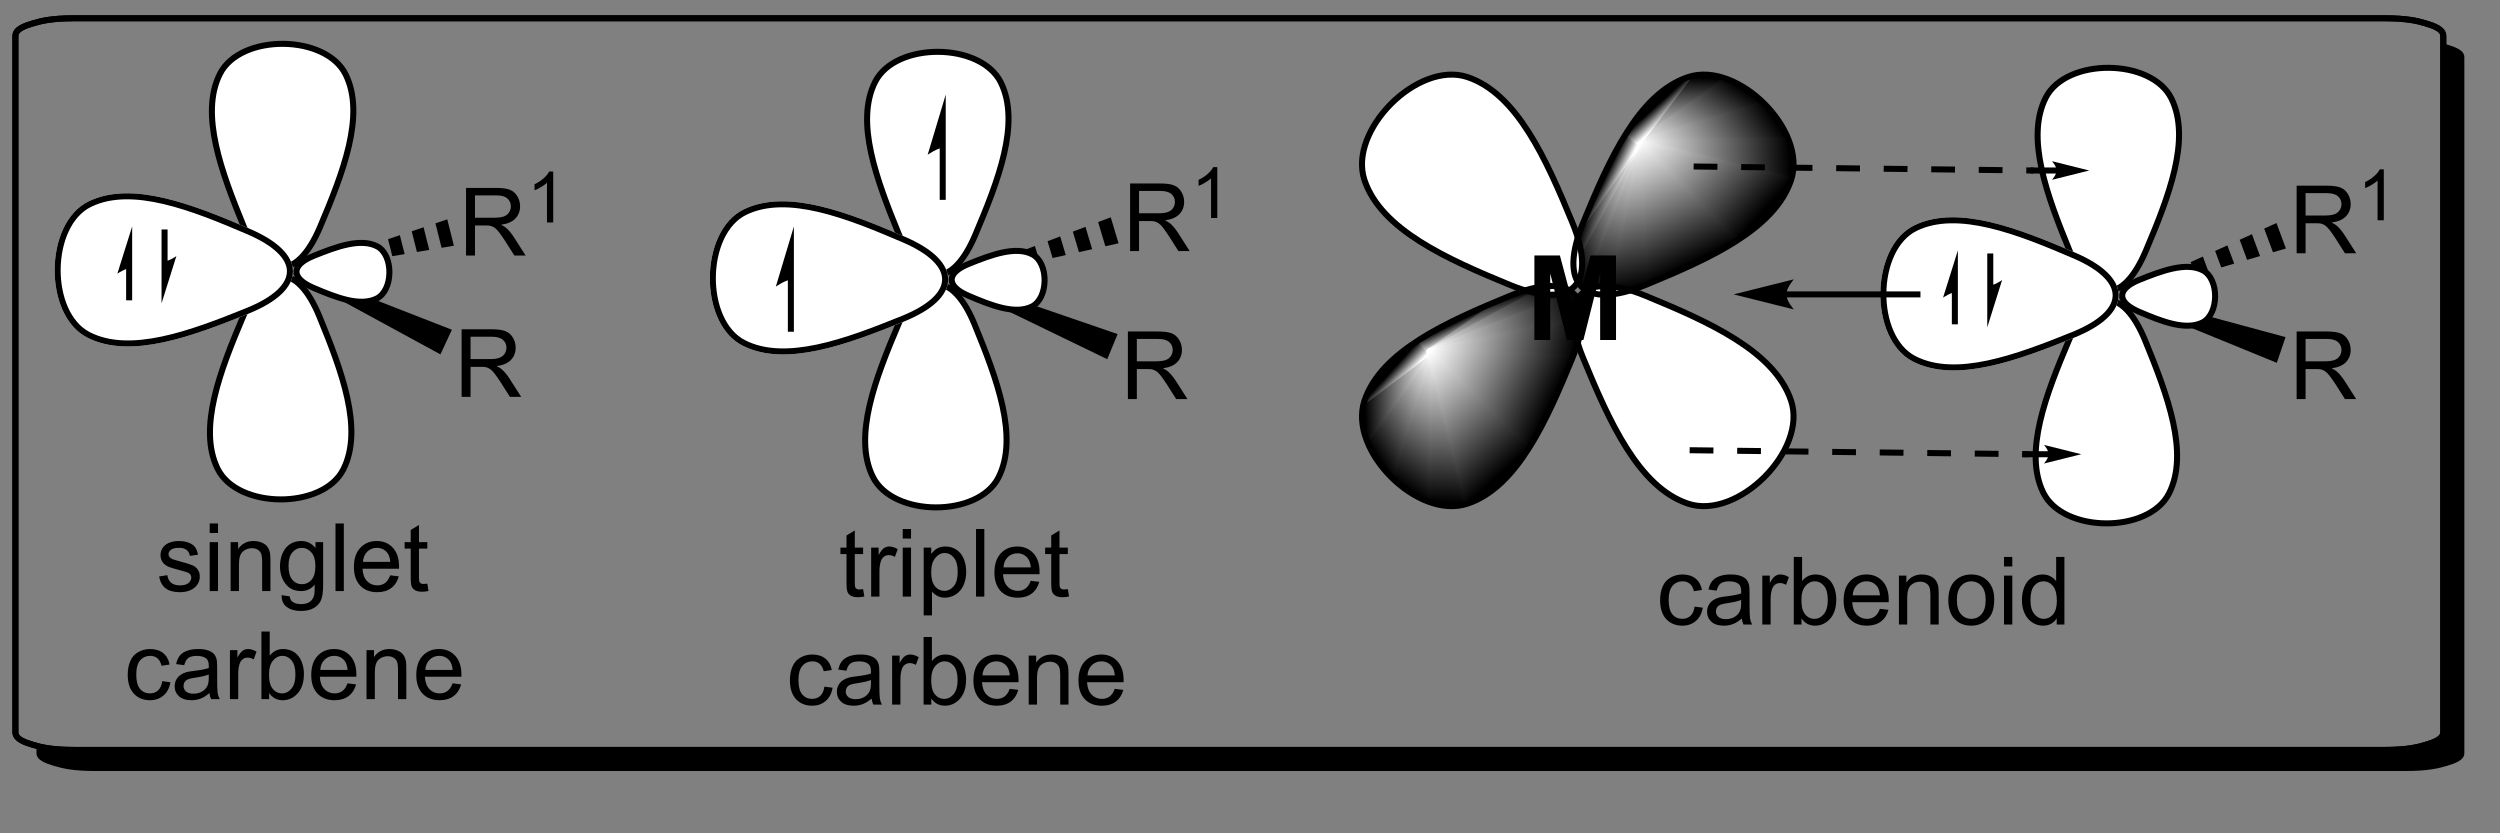 <?xml version="1.0" encoding="UTF-8"?>
<!DOCTYPE svg PUBLIC '-//W3C//DTD SVG 1.0//EN'
          'http://www.w3.org/TR/2001/REC-SVG-20010904/DTD/svg10.dtd'>
<svg stroke-dasharray="none" shape-rendering="auto" xmlns="http://www.w3.org/2000/svg" font-family="'Dialog'" text-rendering="auto" width="90" fill-opacity="1" color-interpolation="auto" color-rendering="auto" preserveAspectRatio="xMidYMid meet" font-size="12px" viewBox="0 0 90 30" fill="black" xmlns:xlink="http://www.w3.org/1999/xlink" stroke="black" image-rendering="auto" stroke-miterlimit="10" stroke-linecap="square" stroke-linejoin="miter" font-style="normal" stroke-width="1" height="30" stroke-dashoffset="0" font-weight="normal" stroke-opacity="1"
><rect x="0" y="0" width="90" height="30" fill="#808080" stroke="none"/><!--Generated by the Batik Graphics2D SVG Generator--><defs id="genericDefs"
  /><g
  ><defs id="defs1"
    ><linearGradient x1="270.764" x2="270.078" gradientUnits="userSpaceOnUse" y1="657.328" y2="670.025" id="gradient1" color-interpolation="sRGB" spreadMethod="pad"
      ><stop stop-color="white" offset="0%"
        /><stop stop-color="black" offset="100%"
      /></linearGradient
      ><linearGradient x1="270.764" x2="270.078" gradientUnits="userSpaceOnUse" y1="657.328" y2="670.025" id="gradient2" color-interpolation="sRGB" spreadMethod="pad"
      ><stop stop-color="white" offset="0%"
        /><stop stop-color="black" offset="100%"
      /></linearGradient
      ><linearGradient x1="270.764" x2="264.855" gradientUnits="userSpaceOnUse" y1="657.328" y2="666.226" id="gradient3" color-interpolation="sRGB" spreadMethod="pad"
      ><stop stop-color="white" offset="0%"
        /><stop stop-color="black" offset="100%"
      /></linearGradient
      ><linearGradient x1="270.764" x2="264.855" gradientUnits="userSpaceOnUse" y1="657.328" y2="666.226" id="gradient4" color-interpolation="sRGB" spreadMethod="pad"
      ><stop stop-color="white" offset="0%"
        /><stop stop-color="black" offset="100%"
      /></linearGradient
      ><linearGradient x1="270.764" x2="263.586" gradientUnits="userSpaceOnUse" y1="657.328" y2="662.095" id="gradient5" color-interpolation="sRGB" spreadMethod="pad"
      ><stop stop-color="white" offset="0%"
        /><stop stop-color="black" offset="100%"
      /></linearGradient
      ><linearGradient x1="270.764" x2="263.586" gradientUnits="userSpaceOnUse" y1="657.328" y2="662.095" id="gradient6" color-interpolation="sRGB" spreadMethod="pad"
      ><stop stop-color="white" offset="0%"
        /><stop stop-color="black" offset="100%"
      /></linearGradient
      ><linearGradient x1="270.764" x2="265.023" gradientUnits="userSpaceOnUse" y1="657.328" y2="657.638" id="gradient7" color-interpolation="sRGB" spreadMethod="pad"
      ><stop stop-color="white" offset="0%"
        /><stop stop-color="black" offset="100%"
      /></linearGradient
      ><linearGradient x1="270.764" x2="265.023" gradientUnits="userSpaceOnUse" y1="657.328" y2="657.638" id="gradient8" color-interpolation="sRGB" spreadMethod="pad"
      ><stop stop-color="white" offset="0%"
        /><stop stop-color="black" offset="100%"
      /></linearGradient
      ><linearGradient x1="270.764" x2="269.797" gradientUnits="userSpaceOnUse" y1="657.328" y2="656.455" id="gradient9" color-interpolation="sRGB" spreadMethod="pad"
      ><stop stop-color="white" offset="0%"
        /><stop stop-color="black" offset="100%"
      /></linearGradient
      ><linearGradient x1="270.764" x2="269.797" gradientUnits="userSpaceOnUse" y1="657.328" y2="656.455" id="gradient10" color-interpolation="sRGB" spreadMethod="pad"
      ><stop stop-color="white" offset="0%"
        /><stop stop-color="black" offset="100%"
      /></linearGradient
      ><linearGradient x1="270.764" x2="270.208" gradientUnits="userSpaceOnUse" y1="657.328" y2="656.177" id="gradient11" color-interpolation="sRGB" spreadMethod="pad"
      ><stop stop-color="white" offset="0%"
        /><stop stop-color="black" offset="100%"
      /></linearGradient
      ><linearGradient x1="270.764" x2="270.208" gradientUnits="userSpaceOnUse" y1="657.328" y2="656.177" id="gradient12" color-interpolation="sRGB" spreadMethod="pad"
      ><stop stop-color="white" offset="0%"
        /><stop stop-color="black" offset="100%"
      /></linearGradient
      ><linearGradient x1="270.764" x2="270.059" gradientUnits="userSpaceOnUse" y1="657.328" y2="654.493" id="gradient13" color-interpolation="sRGB" spreadMethod="pad"
      ><stop stop-color="white" offset="0%"
        /><stop stop-color="black" offset="100%"
      /></linearGradient
      ><linearGradient x1="270.764" x2="270.059" gradientUnits="userSpaceOnUse" y1="657.328" y2="654.493" id="gradient14" color-interpolation="sRGB" spreadMethod="pad"
      ><stop stop-color="white" offset="0%"
        /><stop stop-color="black" offset="100%"
      /></linearGradient
      ><linearGradient x1="270.764" x2="273.379" gradientUnits="userSpaceOnUse" y1="657.328" y2="649.334" id="gradient15" color-interpolation="sRGB" spreadMethod="pad"
      ><stop stop-color="white" offset="0%"
        /><stop stop-color="black" offset="100%"
      /></linearGradient
      ><linearGradient x1="270.764" x2="273.379" gradientUnits="userSpaceOnUse" y1="657.328" y2="649.334" id="gradient16" color-interpolation="sRGB" spreadMethod="pad"
      ><stop stop-color="white" offset="0%"
        /><stop stop-color="black" offset="100%"
      /></linearGradient
      ><linearGradient x1="270.764" x2="283.241" gradientUnits="userSpaceOnUse" y1="657.328" y2="653.247" id="gradient17" color-interpolation="sRGB" spreadMethod="pad"
      ><stop stop-color="white" offset="0%"
        /><stop stop-color="black" offset="100%"
      /></linearGradient
      ><linearGradient x1="270.764" x2="283.241" gradientUnits="userSpaceOnUse" y1="657.328" y2="653.247" id="gradient18" color-interpolation="sRGB" spreadMethod="pad"
      ><stop stop-color="white" offset="0%"
        /><stop stop-color="black" offset="100%"
      /></linearGradient
      ><linearGradient x1="270.764" x2="282.272" gradientUnits="userSpaceOnUse" y1="657.328" y2="660.188" id="gradient19" color-interpolation="sRGB" spreadMethod="pad"
      ><stop stop-color="white" offset="0%"
        /><stop stop-color="black" offset="100%"
      /></linearGradient
      ><linearGradient x1="270.764" x2="282.272" gradientUnits="userSpaceOnUse" y1="657.328" y2="660.188" id="gradient20" color-interpolation="sRGB" spreadMethod="pad"
      ><stop stop-color="white" offset="0%"
        /><stop stop-color="black" offset="100%"
      /></linearGradient
      ><linearGradient x1="270.764" x2="280.783" gradientUnits="userSpaceOnUse" y1="657.328" y2="662.171" id="gradient21" color-interpolation="sRGB" spreadMethod="pad"
      ><stop stop-color="white" offset="0%"
        /><stop stop-color="black" offset="100%"
      /></linearGradient
      ><linearGradient x1="270.764" x2="280.783" gradientUnits="userSpaceOnUse" y1="657.328" y2="662.171" id="gradient22" color-interpolation="sRGB" spreadMethod="pad"
      ><stop stop-color="white" offset="0%"
        /><stop stop-color="black" offset="100%"
      /></linearGradient
      ><linearGradient x1="270.764" x2="278.616" gradientUnits="userSpaceOnUse" y1="657.328" y2="666.027" id="gradient23" color-interpolation="sRGB" spreadMethod="pad"
      ><stop stop-color="white" offset="0%"
        /><stop stop-color="black" offset="100%"
      /></linearGradient
      ><linearGradient x1="270.764" x2="278.616" gradientUnits="userSpaceOnUse" y1="657.328" y2="666.027" id="gradient24" color-interpolation="sRGB" spreadMethod="pad"
      ><stop stop-color="white" offset="0%"
        /><stop stop-color="black" offset="100%"
      /></linearGradient
      ><linearGradient x1="288.462" x2="288.772" gradientUnits="userSpaceOnUse" y1="639.63" y2="633.889" id="gradient25" color-interpolation="sRGB" spreadMethod="pad"
      ><stop stop-color="white" offset="0%"
        /><stop stop-color="black" offset="100%"
      /></linearGradient
      ><linearGradient x1="288.462" x2="288.772" gradientUnits="userSpaceOnUse" y1="639.63" y2="633.889" id="gradient26" color-interpolation="sRGB" spreadMethod="pad"
      ><stop stop-color="white" offset="0%"
        /><stop stop-color="black" offset="100%"
      /></linearGradient
      ><linearGradient x1="288.462" x2="293.229" gradientUnits="userSpaceOnUse" y1="639.63" y2="632.451" id="gradient27" color-interpolation="sRGB" spreadMethod="pad"
      ><stop stop-color="white" offset="0%"
        /><stop stop-color="black" offset="100%"
      /></linearGradient
      ><linearGradient x1="288.462" x2="293.229" gradientUnits="userSpaceOnUse" y1="639.63" y2="632.451" id="gradient28" color-interpolation="sRGB" spreadMethod="pad"
      ><stop stop-color="white" offset="0%"
        /><stop stop-color="black" offset="100%"
      /></linearGradient
      ><linearGradient x1="288.462" x2="297.36" gradientUnits="userSpaceOnUse" y1="639.63" y2="633.721" id="gradient29" color-interpolation="sRGB" spreadMethod="pad"
      ><stop stop-color="white" offset="0%"
        /><stop stop-color="black" offset="100%"
      /></linearGradient
      ><linearGradient x1="288.462" x2="297.36" gradientUnits="userSpaceOnUse" y1="639.63" y2="633.721" id="gradient30" color-interpolation="sRGB" spreadMethod="pad"
      ><stop stop-color="white" offset="0%"
        /><stop stop-color="black" offset="100%"
      /></linearGradient
      ><linearGradient x1="288.462" x2="301.159" gradientUnits="userSpaceOnUse" y1="639.63" y2="638.944" id="gradient31" color-interpolation="sRGB" spreadMethod="pad"
      ><stop stop-color="white" offset="0%"
        /><stop stop-color="black" offset="100%"
      /></linearGradient
      ><linearGradient x1="288.462" x2="301.159" gradientUnits="userSpaceOnUse" y1="639.63" y2="638.944" id="gradient32" color-interpolation="sRGB" spreadMethod="pad"
      ><stop stop-color="white" offset="0%"
        /><stop stop-color="black" offset="100%"
      /></linearGradient
      ><linearGradient x1="288.462" x2="297.161" gradientUnits="userSpaceOnUse" y1="639.63" y2="647.482" id="gradient33" color-interpolation="sRGB" spreadMethod="pad"
      ><stop stop-color="white" offset="0%"
        /><stop stop-color="black" offset="100%"
      /></linearGradient
      ><linearGradient x1="288.462" x2="297.161" gradientUnits="userSpaceOnUse" y1="639.63" y2="647.482" id="gradient34" color-interpolation="sRGB" spreadMethod="pad"
      ><stop stop-color="white" offset="0%"
        /><stop stop-color="black" offset="100%"
      /></linearGradient
      ><linearGradient x1="288.462" x2="293.305" gradientUnits="userSpaceOnUse" y1="639.63" y2="649.649" id="gradient35" color-interpolation="sRGB" spreadMethod="pad"
      ><stop stop-color="white" offset="0%"
        /><stop stop-color="black" offset="100%"
      /></linearGradient
      ><linearGradient x1="288.462" x2="293.305" gradientUnits="userSpaceOnUse" y1="639.63" y2="649.649" id="gradient36" color-interpolation="sRGB" spreadMethod="pad"
      ><stop stop-color="white" offset="0%"
        /><stop stop-color="black" offset="100%"
      /></linearGradient
      ><linearGradient x1="288.462" x2="291.323" gradientUnits="userSpaceOnUse" y1="639.63" y2="651.138" id="gradient37" color-interpolation="sRGB" spreadMethod="pad"
      ><stop stop-color="white" offset="0%"
        /><stop stop-color="black" offset="100%"
      /></linearGradient
      ><linearGradient x1="288.462" x2="291.323" gradientUnits="userSpaceOnUse" y1="639.63" y2="651.138" id="gradient38" color-interpolation="sRGB" spreadMethod="pad"
      ><stop stop-color="white" offset="0%"
        /><stop stop-color="black" offset="100%"
      /></linearGradient
      ><linearGradient x1="288.462" x2="284.381" gradientUnits="userSpaceOnUse" y1="639.63" y2="652.106" id="gradient39" color-interpolation="sRGB" spreadMethod="pad"
      ><stop stop-color="white" offset="0%"
        /><stop stop-color="black" offset="100%"
      /></linearGradient
      ><linearGradient x1="288.462" x2="284.381" gradientUnits="userSpaceOnUse" y1="639.63" y2="652.106" id="gradient40" color-interpolation="sRGB" spreadMethod="pad"
      ><stop stop-color="white" offset="0%"
        /><stop stop-color="black" offset="100%"
      /></linearGradient
      ><linearGradient x1="288.462" x2="280.469" gradientUnits="userSpaceOnUse" y1="639.63" y2="642.245" id="gradient41" color-interpolation="sRGB" spreadMethod="pad"
      ><stop stop-color="white" offset="0%"
        /><stop stop-color="black" offset="100%"
      /></linearGradient
      ><linearGradient x1="288.462" x2="280.469" gradientUnits="userSpaceOnUse" y1="639.63" y2="642.245" id="gradient42" color-interpolation="sRGB" spreadMethod="pad"
      ><stop stop-color="white" offset="0%"
        /><stop stop-color="black" offset="100%"
      /></linearGradient
      ><linearGradient x1="288.462" x2="285.627" gradientUnits="userSpaceOnUse" y1="639.63" y2="638.925" id="gradient43" color-interpolation="sRGB" spreadMethod="pad"
      ><stop stop-color="white" offset="0%"
        /><stop stop-color="black" offset="100%"
      /></linearGradient
      ><linearGradient x1="288.462" x2="285.627" gradientUnits="userSpaceOnUse" y1="639.63" y2="638.925" id="gradient44" color-interpolation="sRGB" spreadMethod="pad"
      ><stop stop-color="white" offset="0%"
        /><stop stop-color="black" offset="100%"
      /></linearGradient
      ><linearGradient x1="288.462" x2="287.311" gradientUnits="userSpaceOnUse" y1="639.63" y2="639.073" id="gradient45" color-interpolation="sRGB" spreadMethod="pad"
      ><stop stop-color="white" offset="0%"
        /><stop stop-color="black" offset="100%"
      /></linearGradient
      ><linearGradient x1="288.462" x2="287.311" gradientUnits="userSpaceOnUse" y1="639.63" y2="639.073" id="gradient46" color-interpolation="sRGB" spreadMethod="pad"
      ><stop stop-color="white" offset="0%"
        /><stop stop-color="black" offset="100%"
      /></linearGradient
      ><linearGradient x1="288.462" x2="287.589" gradientUnits="userSpaceOnUse" y1="639.63" y2="638.663" id="gradient47" color-interpolation="sRGB" spreadMethod="pad"
      ><stop stop-color="white" offset="0%"
        /><stop stop-color="black" offset="100%"
      /></linearGradient
      ><linearGradient x1="288.462" x2="287.589" gradientUnits="userSpaceOnUse" y1="639.63" y2="638.663" id="gradient48" color-interpolation="sRGB" spreadMethod="pad"
      ><stop stop-color="white" offset="0%"
        /><stop stop-color="black" offset="100%"
      /></linearGradient
      ><clipPath clipPathUnits="userSpaceOnUse" id="clipPath1"
      ><path d="M1.018 0.771 L218.95 0.771 L218.95 71.099 L1.018 71.099 L1.018 0.771 Z"
      /></clipPath
      ><clipPath clipPathUnits="userSpaceOnUse" id="clipPath2"
      ><path d="M149.731 627.889 L149.731 696.165 L360.68 696.165 L360.68 627.889 Z"
      /></clipPath
      ><clipPath clipPathUnits="userSpaceOnUse" id="clipPath3"
      ><path d="M149.731 627.889 L149.731 695.289 L360.631 695.289 L360.631 627.889 Z"
      /></clipPath
      ><clipPath clipPathUnits="userSpaceOnUse" id="clipPath4"
      ><path d="M281.011 651.795 C280.078 651.795 278.913 652.068 277.538 652.634 C272.242 654.814 266.635 657.307 265.233 661.512 C263.974 665.288 268.616 670.444 272.622 670.444 C273.078 670.444 273.525 670.378 273.955 670.234 C278.161 668.833 280.653 663.225 282.833 657.929 C284.448 654.009 283.672 651.795 281.011 651.795 Z"
      /></clipPath
      ><clipPath clipPathUnits="userSpaceOnUse" id="clipPath5"
      ><path d="M293.979 633.888 C293.524 633.888 293.076 633.955 292.646 634.098 C288.441 635.5 285.949 641.108 283.768 646.403 C282.154 650.324 282.93 652.538 285.591 652.538 C286.524 652.538 287.689 652.265 289.064 651.699 C294.36 649.519 299.967 647.026 301.369 642.821 C302.627 639.045 297.985 633.888 293.979 633.888 Z"
      /></clipPath
    ></defs
    ><g fill="white" transform="scale(0.413,0.413) translate(-1.018,-0.771) matrix(1.029,0,0,1.029,-152.995,-645.075)" stroke="white"
    ><path d="M168.29 633.817 C170.021 630.405 177.245 630.449 178.935 633.881 C180.625 637.313 178.694 642.244 176.766 646.795 C174.837 651.346 172.175 651.33 170.302 646.756 C168.429 642.182 166.558 637.228 168.29 633.817" stroke="none" clip-path="url(#clipPath3)"
    /></g
    ><g fill="white" transform="matrix(0.425,0,0,0.425,-63.603,-266.717)" stroke="white"
    ><path d="M178.732 667.338 C177 670.749 169.777 670.706 168.087 667.273 C166.396 663.841 168.327 658.91 170.256 654.36 C172.185 649.809 174.846 649.825 176.719 654.399 C178.593 658.973 180.464 663.927 178.732 667.338" stroke="none" clip-path="url(#clipPath3)"
    /></g
    ><g stroke-width="0.51" transform="matrix(0.425,0,0,0.425,-63.603,-266.717)" stroke-linejoin="round" stroke-linecap="round"
    ><path fill="none" d="M168.29 633.817 C170.021 630.405 177.245 630.449 178.935 633.881 C180.625 637.313 178.694 642.244 176.766 646.795 C174.837 651.346 172.175 651.33 170.302 646.756 C168.429 642.182 166.558 637.228 168.29 633.817" clip-path="url(#clipPath3)"
    /></g
    ><g stroke-width="0.51" transform="matrix(0.425,0,0,0.425,-63.603,-266.717)" stroke-linejoin="round" stroke-linecap="round"
    ><path fill="none" d="M178.732 667.338 C177 670.749 169.777 670.706 168.087 667.273 C166.396 663.841 168.327 658.91 170.256 654.36 C172.185 649.809 174.846 649.825 176.719 654.399 C178.593 658.973 180.464 663.927 178.732 667.338" clip-path="url(#clipPath3)"
    /></g
    ><g transform="matrix(0.425,0,0,0.425,-63.603,-266.717)"
    ><path d="M189.13 649.212 L189.13 643.486 L191.669 643.486 Q192.435 643.486 192.833 643.64 Q193.232 643.793 193.469 644.184 Q193.708 644.574 193.708 645.048 Q193.708 645.658 193.312 646.077 Q192.919 646.494 192.094 646.606 Q192.396 646.752 192.552 646.892 Q192.883 647.197 193.18 647.653 L194.177 649.212 L193.224 649.212 L192.466 648.02 Q192.133 647.504 191.917 647.231 Q191.703 646.957 191.534 646.848 Q191.365 646.739 191.188 646.697 Q191.06 646.668 190.766 646.668 L189.888 646.668 L189.888 649.212 L189.13 649.212 ZM189.888 646.012 L191.516 646.012 Q192.036 646.012 192.328 645.905 Q192.622 645.798 192.773 645.562 Q192.927 645.324 192.927 645.048 Q192.927 644.642 192.63 644.382 Q192.336 644.119 191.701 644.119 L189.888 644.119 L189.888 646.012 Z" stroke="none" clip-path="url(#clipPath3)"
    /></g
    ><g transform="matrix(0.425,0,0,0.425,-63.603,-266.717)"
    ><path d="M196.514 646.413 L195.986 646.413 L195.986 643.051 Q195.795 643.233 195.486 643.414 Q195.178 643.596 194.932 643.688 L194.932 643.178 Q195.373 642.969 195.703 642.674 Q196.035 642.377 196.174 642.1 L196.514 642.1 L196.514 646.413 Z" stroke="none" clip-path="url(#clipPath3)"
    /></g
    ><g transform="matrix(0.425,0,0,0.425,-63.603,-266.717)"
    ><path d="M176.501 649.841 L177.504 649.505 L177.668 650.158 L176.625 650.336 ZM178.508 649.17 L179.512 648.834 L179.755 649.803 L178.711 649.98 ZM180.515 648.499 L181.519 648.163 L181.841 649.448 L180.798 649.625 ZM182.523 647.827 L183.526 647.492 L183.928 649.093 L182.885 649.27 ZM184.53 647.156 L185.534 646.821 L186.014 648.737 L184.971 648.915 ZM186.538 646.485 L187.541 646.15 L188.101 648.382 L187.058 648.56 Z" stroke="none" clip-path="url(#clipPath3)"
    /></g
    ><g transform="matrix(0.425,0,0,0.425,-63.603,-266.717)"
    ><path d="M188.755 661.188 L188.755 655.461 L191.294 655.461 Q192.06 655.461 192.458 655.615 Q192.857 655.768 193.094 656.159 Q193.333 656.549 193.333 657.023 Q193.333 657.633 192.938 658.052 Q192.544 658.469 191.719 658.581 Q192.021 658.727 192.177 658.867 Q192.508 659.172 192.805 659.628 L193.802 661.188 L192.849 661.188 L192.091 659.995 Q191.758 659.479 191.542 659.206 Q191.328 658.932 191.159 658.823 Q190.99 658.714 190.812 658.672 Q190.685 658.643 190.391 658.643 L189.513 658.643 L189.513 661.188 L188.755 661.188 ZM189.513 657.987 L191.141 657.987 Q191.661 657.987 191.953 657.88 Q192.247 657.773 192.398 657.536 Q192.552 657.299 192.552 657.023 Q192.552 656.617 192.255 656.357 Q191.961 656.094 191.326 656.094 L189.513 656.094 L189.513 657.987 Z" stroke="none" clip-path="url(#clipPath3)"
    /></g
    ><g transform="matrix(0.425,0,0,0.425,-63.603,-266.717)"
    ><path d="M174.503 650.809 L174.718 650.346 L187.931 655.501 L186.961 657.588 Z" stroke="none" clip-path="url(#clipPath3)"
    /></g
    ><g fill="white" transform="matrix(0.425,0,0,0.425,-63.603,-266.717)" stroke="white"
    ><path d="M157.15 655.934 C153.609 654.117 153.687 646.602 157.265 644.859 C160.843 643.116 165.964 645.147 170.69 647.174 C175.416 649.201 175.387 651.97 170.62 653.898 C165.853 655.827 160.691 657.751 157.15 655.934" stroke="none" clip-path="url(#clipPath3)"
    /></g
    ><g fill="white" stroke-width="0.51" transform="matrix(0.425,0,0,0.425,-63.603,-266.717)" stroke-linecap="round" stroke="white" stroke-linejoin="round"
    ><path fill="none" d="M157.15 655.934 C153.609 654.117 153.687 646.602 157.265 644.859 C160.843 643.116 165.964 645.147 170.69 647.174 C175.416 649.201 175.387 651.97 170.62 653.898 C165.853 655.827 160.691 657.751 157.15 655.934" clip-path="url(#clipPath3)"
    /></g
    ><g fill="white" transform="matrix(0.425,0,0,0.425,-63.603,-266.717)" stroke="white"
    ><path d="M181.595 648.435 C183.011 649.162 182.98 652.168 181.549 652.865 C180.117 653.562 178.069 652.749 176.179 651.939 C174.288 651.128 174.3 650.02 176.207 649.249 C178.113 648.478 180.178 647.708 181.595 648.435" stroke="none" clip-path="url(#clipPath3)"
    /></g
    ><g stroke-width="0.51" transform="matrix(0.425,0,0,0.425,-63.603,-266.717)" stroke-linejoin="round" stroke-linecap="round"
    ><path fill="none" d="M157.15 655.934 C153.609 654.117 153.687 646.602 157.265 644.859 C160.843 643.116 165.964 645.147 170.69 647.174 C175.416 649.201 175.387 651.97 170.62 653.898 C165.853 655.827 160.691 657.751 157.15 655.934" clip-path="url(#clipPath3)"
    /></g
    ><g stroke-width="0.51" transform="matrix(0.425,0,0,0.425,-63.603,-266.717)" stroke-linejoin="round" stroke-linecap="round"
    ><path fill="none" d="M181.595 648.435 C183.011 649.162 182.98 652.168 181.549 652.865 C180.117 653.562 178.069 652.749 176.179 651.939 C174.288 651.128 174.3 650.02 176.207 649.249 C178.113 648.478 180.178 647.708 181.595 648.435" clip-path="url(#clipPath3)"
    /></g
    ><g transform="matrix(0.425,0,0,0.425,-63.603,-266.717)"
    ><path d="M163.849 649.763 L163.849 647.261 L163.849 647.006 L163.338 647.006 L163.338 647.261 L163.338 649.763 L163.338 650.018 L163.849 650.018 L163.849 649.763 ZM163.338 653.266 L164.594 649.263 C164.594 649.263 163.888 649.763 163.338 649.763 ZM160.849 652.756 L160.849 650.254 L160.849 649.999 L160.338 649.999 L160.338 650.254 L160.338 652.756 L160.338 653.011 L160.849 653.011 L160.849 652.756 ZM160.849 646.751 L159.593 650.754 C159.593 650.754 160.299 650.254 160.849 650.254 Z" stroke="none" clip-path="url(#clipPath3)"
    /></g
    ><g transform="matrix(0.425,0,0,0.425,-63.603,-266.717)"
    ><path d="M163.133 676.399 L163.828 676.289 Q163.886 676.709 164.154 676.933 Q164.422 677.154 164.901 677.154 Q165.386 677.154 165.62 676.956 Q165.854 676.758 165.854 676.492 Q165.854 676.255 165.649 676.117 Q165.503 676.024 164.93 675.88 Q164.156 675.685 163.857 675.542 Q163.557 675.399 163.404 675.149 Q163.25 674.896 163.25 674.591 Q163.25 674.313 163.375 674.078 Q163.503 673.841 163.721 673.685 Q163.886 673.563 164.169 673.479 Q164.453 673.396 164.776 673.396 Q165.266 673.396 165.633 673.537 Q166.003 673.677 166.177 673.917 Q166.354 674.157 166.422 674.56 L165.734 674.654 Q165.688 674.334 165.461 674.154 Q165.237 673.974 164.828 673.974 Q164.344 673.974 164.136 674.136 Q163.93 674.295 163.93 674.508 Q163.93 674.646 164.016 674.755 Q164.102 674.867 164.284 674.943 Q164.391 674.982 164.906 675.123 Q165.651 675.321 165.945 675.448 Q166.242 675.576 166.409 675.818 Q166.578 676.06 166.578 676.42 Q166.578 676.771 166.373 677.081 Q166.167 677.391 165.779 677.563 Q165.393 677.732 164.906 677.732 Q164.096 677.732 163.672 677.396 Q163.25 677.06 163.133 676.399 ZM167.417 672.719 L167.417 671.912 L168.12 671.912 L168.12 672.719 L167.417 672.719 ZM167.417 677.638 L167.417 673.49 L168.12 673.49 L168.12 677.638 L167.417 677.638 ZM169.191 677.638 L169.191 673.49 L169.824 673.49 L169.824 674.078 Q170.28 673.396 171.145 673.396 Q171.52 673.396 171.832 673.532 Q172.147 673.664 172.304 673.883 Q172.46 674.102 172.522 674.404 Q172.561 674.599 172.561 675.086 L172.561 677.638 L171.858 677.638 L171.858 675.115 Q171.858 674.685 171.775 674.472 Q171.694 674.258 171.486 674.133 Q171.277 674.005 170.996 674.005 Q170.546 674.005 170.22 674.292 Q169.895 674.576 169.895 675.373 L169.895 677.638 L169.191 677.638 ZM173.511 677.982 L174.195 678.084 Q174.237 678.401 174.432 678.545 Q174.695 678.74 175.149 678.74 Q175.636 678.74 175.901 678.545 Q176.167 678.349 176.261 677.998 Q176.315 677.784 176.313 677.094 Q175.852 677.638 175.164 677.638 Q174.307 677.638 173.839 677.021 Q173.37 676.404 173.37 675.539 Q173.37 674.946 173.583 674.446 Q173.8 673.943 174.208 673.67 Q174.617 673.396 175.167 673.396 Q175.901 673.396 176.378 673.99 L176.378 673.49 L177.026 673.49 L177.026 677.076 Q177.026 678.045 176.828 678.448 Q176.633 678.854 176.203 679.089 Q175.776 679.323 175.151 679.323 Q174.409 679.323 173.951 678.987 Q173.495 678.654 173.511 677.982 ZM174.094 675.49 Q174.094 676.305 174.417 676.68 Q174.742 677.055 175.229 677.055 Q175.714 677.055 176.042 676.683 Q176.37 676.31 176.37 675.513 Q176.37 674.75 176.031 674.365 Q175.695 673.977 175.219 673.977 Q174.75 673.977 174.422 674.36 Q174.094 674.74 174.094 675.49 ZM178.074 677.638 L178.074 671.912 L178.777 671.912 L178.777 677.638 L178.074 677.638 ZM182.706 676.302 L183.432 676.391 Q183.261 677.029 182.794 677.38 Q182.331 677.732 181.609 677.732 Q180.698 677.732 180.164 677.172 Q179.633 676.61 179.633 675.599 Q179.633 674.552 180.172 673.974 Q180.711 673.396 181.57 673.396 Q182.401 673.396 182.927 673.964 Q183.456 674.529 183.456 675.555 Q183.456 675.617 183.453 675.742 L180.359 675.742 Q180.399 676.427 180.745 676.792 Q181.094 677.154 181.612 677.154 Q182 677.154 182.274 676.951 Q182.547 676.748 182.706 676.302 ZM180.399 675.164 L182.714 675.164 Q182.667 674.641 182.448 674.38 Q182.112 673.974 181.578 673.974 Q181.094 673.974 180.763 674.3 Q180.432 674.623 180.399 675.164 ZM185.85 677.008 L185.952 677.63 Q185.655 677.693 185.421 677.693 Q185.038 677.693 184.827 677.573 Q184.616 677.451 184.53 677.253 Q184.444 677.055 184.444 676.422 L184.444 674.037 L183.929 674.037 L183.929 673.49 L184.444 673.49 L184.444 672.461 L185.145 672.039 L185.145 673.49 L185.85 673.49 L185.85 674.037 L185.145 674.037 L185.145 676.461 Q185.145 676.763 185.181 676.849 Q185.218 676.935 185.301 676.987 Q185.387 677.037 185.543 677.037 Q185.66 677.037 185.85 677.008 Z" stroke="none" clip-path="url(#clipPath3)"
    /></g
    ><g transform="matrix(0.425,0,0,0.425,-63.603,-266.717)"
    ><path d="M163.395 685.268 L164.088 685.359 Q163.973 686.072 163.507 686.479 Q163.041 686.882 162.361 686.882 Q161.51 686.882 160.992 686.325 Q160.473 685.768 160.473 684.729 Q160.473 684.057 160.695 683.554 Q160.919 683.049 161.375 682.799 Q161.83 682.546 162.364 682.546 Q163.041 682.546 163.471 682.887 Q163.9 683.229 164.02 683.859 L163.338 683.963 Q163.239 683.546 162.992 683.335 Q162.744 683.124 162.393 683.124 Q161.861 683.124 161.528 683.505 Q161.197 683.885 161.197 684.71 Q161.197 685.546 161.518 685.926 Q161.838 686.304 162.354 686.304 Q162.768 686.304 163.044 686.051 Q163.322 685.796 163.395 685.268 ZM167.395 686.275 Q167.005 686.609 166.643 686.747 Q166.283 686.882 165.869 686.882 Q165.184 686.882 164.817 686.549 Q164.45 686.213 164.45 685.695 Q164.45 685.39 164.588 685.137 Q164.729 684.885 164.953 684.734 Q165.177 684.58 165.458 684.502 Q165.666 684.447 166.083 684.398 Q166.934 684.296 167.338 684.155 Q167.341 684.01 167.341 683.971 Q167.341 683.541 167.143 683.366 Q166.872 683.127 166.341 683.127 Q165.846 683.127 165.609 683.301 Q165.372 683.476 165.26 683.916 L164.572 683.822 Q164.666 683.382 164.88 683.111 Q165.096 682.838 165.502 682.692 Q165.908 682.546 166.442 682.546 Q166.973 682.546 167.304 682.671 Q167.637 682.796 167.794 682.986 Q167.95 683.174 168.012 683.463 Q168.049 683.643 168.049 684.111 L168.049 685.049 Q168.049 686.03 168.093 686.291 Q168.137 686.549 168.27 686.788 L167.536 686.788 Q167.427 686.57 167.395 686.275 ZM167.338 684.705 Q166.955 684.861 166.19 684.971 Q165.755 685.033 165.575 685.111 Q165.395 685.189 165.296 685.34 Q165.2 685.491 165.2 685.674 Q165.2 685.955 165.413 686.143 Q165.627 686.33 166.036 686.33 Q166.442 686.33 166.757 686.153 Q167.075 685.976 167.223 685.666 Q167.338 685.429 167.338 684.963 L167.338 684.705 ZM169.131 686.788 L169.131 682.64 L169.764 682.64 L169.764 683.268 Q170.006 682.827 170.209 682.687 Q170.415 682.546 170.662 682.546 Q171.016 682.546 171.384 682.773 L171.141 683.424 Q170.884 683.273 170.626 683.273 Q170.397 683.273 170.212 683.411 Q170.029 683.549 169.951 683.796 Q169.834 684.171 169.834 684.616 L169.834 686.788 L169.131 686.788 ZM172.451 686.788 L171.798 686.788 L171.798 681.062 L172.501 681.062 L172.501 683.104 Q172.946 682.546 173.639 682.546 Q174.022 682.546 174.363 682.7 Q174.704 682.854 174.925 683.135 Q175.147 683.413 175.272 683.809 Q175.397 684.202 175.397 684.65 Q175.397 685.718 174.868 686.301 Q174.342 686.882 173.602 686.882 Q172.868 686.882 172.451 686.268 L172.451 686.788 ZM172.444 684.682 Q172.444 685.429 172.647 685.76 Q172.977 686.304 173.545 686.304 Q174.006 686.304 174.342 685.903 Q174.678 685.502 174.678 684.71 Q174.678 683.898 174.355 683.512 Q174.032 683.124 173.576 683.124 Q173.115 683.124 172.779 683.525 Q172.444 683.924 172.444 684.682 ZM179.091 685.452 L179.817 685.541 Q179.645 686.179 179.179 686.53 Q178.716 686.882 177.994 686.882 Q177.083 686.882 176.549 686.322 Q176.018 685.76 176.018 684.749 Q176.018 683.702 176.557 683.124 Q177.096 682.546 177.955 682.546 Q178.786 682.546 179.312 683.114 Q179.841 683.679 179.841 684.705 Q179.841 684.768 179.838 684.893 L176.744 684.893 Q176.783 685.577 177.13 685.942 Q177.479 686.304 177.997 686.304 Q178.385 686.304 178.658 686.101 Q178.932 685.898 179.091 685.452 ZM176.783 684.314 L179.098 684.314 Q179.052 683.791 178.833 683.53 Q178.497 683.124 177.963 683.124 Q177.479 683.124 177.148 683.45 Q176.817 683.773 176.783 684.314 ZM180.701 686.788 L180.701 682.64 L181.334 682.64 L181.334 683.229 Q181.79 682.546 182.654 682.546 Q183.029 682.546 183.342 682.682 Q183.657 682.814 183.813 683.033 Q183.97 683.252 184.032 683.554 Q184.071 683.749 184.071 684.236 L184.071 686.788 L183.368 686.788 L183.368 684.265 Q183.368 683.835 183.285 683.622 Q183.204 683.408 182.995 683.283 Q182.787 683.155 182.506 683.155 Q182.055 683.155 181.73 683.442 Q181.404 683.726 181.404 684.523 L181.404 686.788 L180.701 686.788 ZM187.989 685.452 L188.716 685.541 Q188.544 686.179 188.078 686.53 Q187.614 686.882 186.893 686.882 Q185.981 686.882 185.447 686.322 Q184.916 685.76 184.916 684.749 Q184.916 683.702 185.455 683.124 Q185.994 682.546 186.854 682.546 Q187.684 682.546 188.21 683.114 Q188.739 683.679 188.739 684.705 Q188.739 684.768 188.736 684.893 L185.643 684.893 Q185.682 685.577 186.028 685.942 Q186.377 686.304 186.895 686.304 Q187.283 686.304 187.557 686.101 Q187.83 685.898 187.989 685.452 ZM185.682 684.314 L187.997 684.314 Q187.95 683.791 187.731 683.53 Q187.395 683.124 186.861 683.124 Q186.377 683.124 186.046 683.45 Q185.716 683.773 185.682 684.314 Z" stroke="none" clip-path="url(#clipPath3)"
    /></g
    ><g fill="white" transform="matrix(0.425,0,0,0.425,-63.603,-266.717)" stroke="white"
    ><path d="M223.788 634.494 C225.52 631.082 232.743 631.126 234.433 634.558 C236.124 637.99 234.193 642.921 232.264 647.472 C230.335 652.023 227.674 652.006 225.801 647.433 C223.927 642.859 222.056 637.905 223.788 634.494" stroke="none" clip-path="url(#clipPath3)"
    /></g
    ><g fill="white" transform="matrix(0.425,0,0,0.425,-63.603,-266.717)" stroke="white"
    ><path d="M234.23 668.015 C232.499 671.426 225.275 671.382 223.585 667.95 C221.895 664.518 223.826 659.587 225.755 655.037 C227.683 650.486 230.345 650.502 232.218 655.076 C234.091 659.649 235.962 664.604 234.23 668.015" stroke="none" clip-path="url(#clipPath3)"
    /></g
    ><g stroke-width="0.51" transform="matrix(0.425,0,0,0.425,-63.603,-266.717)" stroke-linejoin="round" stroke-linecap="round"
    ><path fill="none" d="M223.788 634.494 C225.52 631.082 232.743 631.126 234.433 634.558 C236.124 637.99 234.193 642.921 232.264 647.472 C230.335 652.023 227.674 652.006 225.801 647.433 C223.927 642.859 222.056 637.905 223.788 634.494" clip-path="url(#clipPath3)"
    /></g
    ><g stroke-width="0.51" transform="matrix(0.425,0,0,0.425,-63.603,-266.717)" stroke-linejoin="round" stroke-linecap="round"
    ><path fill="none" d="M234.23 668.015 C232.499 671.426 225.275 671.382 223.585 667.95 C221.895 664.518 223.826 659.587 225.755 655.037 C227.683 650.486 230.345 650.502 232.218 655.076 C234.091 659.649 235.962 664.604 234.23 668.015" clip-path="url(#clipPath3)"
    /></g
    ><g transform="matrix(0.425,0,0,0.425,-63.603,-266.717)"
    ><path d="M245.38 648.837 L245.38 643.111 L247.919 643.111 Q248.685 643.111 249.083 643.265 Q249.482 643.418 249.719 643.809 Q249.958 644.199 249.958 644.673 Q249.958 645.283 249.562 645.702 Q249.169 646.119 248.344 646.231 Q248.646 646.377 248.802 646.517 Q249.133 646.822 249.43 647.278 L250.427 648.837 L249.474 648.837 L248.716 647.645 Q248.383 647.129 248.167 646.856 Q247.953 646.582 247.784 646.473 Q247.615 646.364 247.438 646.322 Q247.31 646.293 247.016 646.293 L246.138 646.293 L246.138 648.837 L245.38 648.837 ZM246.138 645.637 L247.766 645.637 Q248.286 645.637 248.578 645.53 Q248.872 645.423 249.023 645.187 Q249.177 644.949 249.177 644.673 Q249.177 644.267 248.88 644.007 Q248.586 643.744 247.951 643.744 L246.138 643.744 L246.138 645.637 Z" stroke="none" clip-path="url(#clipPath3)"
    /></g
    ><g transform="matrix(0.425,0,0,0.425,-63.603,-266.717)"
    ><path d="M252.764 646.038 L252.236 646.038 L252.236 642.676 Q252.045 642.858 251.736 643.039 Q251.428 643.221 251.182 643.313 L251.182 642.803 Q251.623 642.594 251.953 642.299 Q252.285 642.002 252.424 641.725 L252.764 641.725 L252.764 646.038 Z" stroke="none" clip-path="url(#clipPath3)"
    /></g
    ><g transform="matrix(0.425,0,0,0.425,-63.603,-266.717)"
    ><path d="M231.964 650.433 L233.035 650.027 L233.227 650.672 L232.11 650.922 ZM234.105 649.622 L235.176 649.217 L235.462 650.173 L234.345 650.423 ZM236.246 648.811 L237.317 648.406 L237.697 649.675 L236.58 649.924 ZM238.388 648 L239.458 647.595 L239.932 649.176 L238.814 649.425 ZM240.529 647.19 L241.6 646.784 L242.166 648.677 L241.049 648.927 ZM242.671 646.379 L243.741 645.973 L244.401 648.178 L243.284 648.428 Z" stroke="none" clip-path="url(#clipPath3)"
    /></g
    ><g transform="matrix(0.425,0,0,0.425,-63.603,-266.717)"
    ><path d="M245.193 661.375 L245.193 655.648 L247.732 655.648 Q248.497 655.648 248.896 655.802 Q249.294 655.956 249.531 656.346 Q249.771 656.737 249.771 657.211 Q249.771 657.82 249.375 658.24 Q248.982 658.656 248.156 658.768 Q248.458 658.914 248.615 659.055 Q248.945 659.359 249.242 659.815 L250.24 661.375 L249.286 661.375 L248.529 660.182 Q248.195 659.667 247.979 659.393 Q247.766 659.12 247.596 659.01 Q247.427 658.901 247.25 658.859 Q247.122 658.831 246.828 658.831 L245.951 658.831 L245.951 661.375 L245.193 661.375 ZM245.951 658.174 L247.578 658.174 Q248.099 658.174 248.391 658.068 Q248.685 657.961 248.836 657.724 Q248.99 657.487 248.99 657.211 Q248.99 656.805 248.693 656.544 Q248.398 656.281 247.763 656.281 L245.951 656.281 L245.951 658.174 Z" stroke="none" clip-path="url(#clipPath3)"
    /></g
    ><g transform="matrix(0.425,0,0,0.425,-63.603,-266.717)"
    ><path d="M230.012 651.49 L230.206 651.018 L244.322 655.868 L243.445 657.996 Z" stroke="none" clip-path="url(#clipPath3)"
    /></g
    ><g fill="white" transform="matrix(0.425,0,0,0.425,-63.603,-266.717)" stroke="white"
    ><path d="M212.648 656.611 C209.107 654.794 209.185 647.279 212.763 645.536 C216.342 643.793 221.463 645.824 226.189 647.851 C230.914 649.878 230.886 652.647 226.119 654.575 C221.352 656.503 216.19 658.428 212.648 656.611" stroke="none" clip-path="url(#clipPath3)"
    /></g
    ><g fill="white" stroke-width="0.51" transform="matrix(0.425,0,0,0.425,-63.603,-266.717)" stroke-linecap="round" stroke="white" stroke-linejoin="round"
    ><path fill="none" d="M212.648 656.611 C209.107 654.794 209.185 647.279 212.763 645.536 C216.342 643.793 221.463 645.824 226.189 647.851 C230.914 649.878 230.886 652.647 226.119 654.575 C221.352 656.503 216.19 658.428 212.648 656.611" clip-path="url(#clipPath3)"
    /></g
    ><g fill="white" transform="matrix(0.425,0,0,0.425,-63.603,-266.717)" stroke="white"
    ><path d="M237.093 649.112 C238.51 649.838 238.478 652.844 237.047 653.542 C235.616 654.239 233.567 653.426 231.677 652.615 C229.787 651.805 229.798 650.697 231.705 649.926 C233.612 649.155 235.677 648.385 237.093 649.112" stroke="none" clip-path="url(#clipPath3)"
    /></g
    ><g stroke-width="0.51" transform="matrix(0.425,0,0,0.425,-63.603,-266.717)" stroke-linejoin="round" stroke-linecap="round"
    ><path fill="none" d="M212.648 656.611 C209.107 654.794 209.185 647.279 212.763 645.536 C216.342 643.793 221.463 645.824 226.189 647.851 C230.914 649.878 230.886 652.647 226.119 654.575 C221.352 656.503 216.19 658.428 212.648 656.611" clip-path="url(#clipPath3)"
    /></g
    ><g stroke-width="0.51" transform="matrix(0.425,0,0,0.425,-63.603,-266.717)" stroke-linejoin="round" stroke-linecap="round"
    ><path fill="none" d="M237.093 649.112 C238.51 649.838 238.478 652.844 237.047 653.542 C235.616 654.239 233.567 653.426 231.677 652.615 C229.787 651.805 229.798 650.697 231.705 649.926 C233.612 649.155 235.677 648.385 237.093 649.112" clip-path="url(#clipPath3)"
    /></g
    ><g transform="matrix(0.425,0,0,0.425,-63.603,-266.717)"
    ><path d="M229.253 640.045 L229.253 644.246 L229.253 644.501 L229.763 644.501 L229.763 644.246 L229.763 640.045 L229.763 639.79 L229.253 639.79 L229.253 640.045 ZM229.763 635.581 L228.232 640.683 C228.232 640.683 229.094 640.045 229.763 640.045 Z" stroke="none" clip-path="url(#clipPath3)"
    /></g
    ><g transform="matrix(0.425,0,0,0.425,-63.603,-266.717)"
    ><path d="M216.39 651.216 L216.39 655.416 L216.39 655.671 L216.901 655.671 L216.901 655.416 L216.901 651.216 L216.901 650.96 L216.39 650.96 L216.39 651.216 ZM216.901 646.751 L215.37 651.853 C215.37 651.853 216.231 651.216 216.901 651.216 Z" stroke="none" clip-path="url(#clipPath3)"
    /></g
    ><g transform="matrix(0.425,0,0,0.425,-63.603,-266.717)"
    ><path d="M222.765 677.473 L222.867 678.096 Q222.57 678.158 222.336 678.158 Q221.953 678.158 221.742 678.038 Q221.531 677.916 221.445 677.718 Q221.359 677.52 221.359 676.888 L221.359 674.502 L220.844 674.502 L220.844 673.955 L221.359 673.955 L221.359 672.927 L222.06 672.505 L222.06 673.955 L222.765 673.955 L222.765 674.502 L222.06 674.502 L222.06 676.927 Q222.06 677.229 222.096 677.314 Q222.133 677.4 222.216 677.452 Q222.302 677.502 222.458 677.502 Q222.575 677.502 222.765 677.473 ZM223.446 678.104 L223.446 673.955 L224.079 673.955 L224.079 674.583 Q224.321 674.143 224.524 674.002 Q224.73 673.861 224.978 673.861 Q225.332 673.861 225.699 674.088 L225.457 674.739 Q225.199 674.588 224.941 674.588 Q224.712 674.588 224.527 674.726 Q224.345 674.864 224.267 675.111 Q224.149 675.486 224.149 675.932 L224.149 678.104 L223.446 678.104 ZM226.121 673.184 L226.121 672.377 L226.824 672.377 L226.824 673.184 L226.121 673.184 ZM226.121 678.104 L226.121 673.955 L226.824 673.955 L226.824 678.104 L226.121 678.104 ZM227.896 679.695 L227.896 673.955 L228.536 673.955 L228.536 674.494 Q228.763 674.177 229.047 674.02 Q229.333 673.861 229.739 673.861 Q230.271 673.861 230.677 674.135 Q231.083 674.408 231.289 674.906 Q231.497 675.403 231.497 675.997 Q231.497 676.635 231.268 677.145 Q231.039 677.653 230.604 677.927 Q230.169 678.197 229.687 678.197 Q229.336 678.197 229.057 678.049 Q228.778 677.9 228.599 677.674 L228.599 679.695 L227.896 679.695 ZM228.531 676.052 Q228.531 676.854 228.854 677.236 Q229.179 677.619 229.64 677.619 Q230.109 677.619 230.442 677.223 Q230.778 676.825 230.778 675.994 Q230.778 675.2 230.45 674.807 Q230.125 674.411 229.672 674.411 Q229.224 674.411 228.877 674.833 Q228.531 675.252 228.531 676.052 ZM232.329 678.104 L232.329 672.377 L233.032 672.377 L233.032 678.104 L232.329 678.104 ZM236.961 676.768 L237.687 676.856 Q237.515 677.494 237.049 677.846 Q236.586 678.197 235.864 678.197 Q234.953 678.197 234.419 677.638 Q233.888 677.075 233.888 676.064 Q233.888 675.018 234.427 674.439 Q234.966 673.861 235.825 673.861 Q236.656 673.861 237.182 674.429 Q237.711 674.994 237.711 676.02 Q237.711 676.083 237.708 676.208 L234.614 676.208 Q234.653 676.893 235 677.257 Q235.349 677.619 235.867 677.619 Q236.255 677.619 236.528 677.416 Q236.802 677.213 236.961 676.768 ZM234.653 675.63 L236.969 675.63 Q236.922 675.106 236.703 674.846 Q236.367 674.439 235.833 674.439 Q235.349 674.439 235.018 674.765 Q234.687 675.088 234.653 675.63 ZM240.105 677.473 L240.207 678.096 Q239.91 678.158 239.676 678.158 Q239.293 678.158 239.082 678.038 Q238.871 677.916 238.785 677.718 Q238.699 677.52 238.699 676.888 L238.699 674.502 L238.183 674.502 L238.183 673.955 L238.699 673.955 L238.699 672.927 L239.399 672.505 L239.399 673.955 L240.105 673.955 L240.105 674.502 L239.399 674.502 L239.399 676.927 Q239.399 677.229 239.436 677.314 Q239.472 677.4 239.556 677.452 Q239.642 677.502 239.798 677.502 Q239.915 677.502 240.105 677.473 Z" stroke="none" clip-path="url(#clipPath3)"
    /></g
    ><g transform="matrix(0.425,0,0,0.425,-63.603,-266.717)"
    ><path d="M219.486 685.733 L220.179 685.824 Q220.064 686.537 219.598 686.944 Q219.132 687.347 218.452 687.347 Q217.601 687.347 217.082 686.79 Q216.564 686.233 216.564 685.194 Q216.564 684.522 216.786 684.019 Q217.01 683.514 217.465 683.264 Q217.921 683.011 218.455 683.011 Q219.132 683.011 219.562 683.352 Q219.991 683.694 220.111 684.324 L219.429 684.428 Q219.33 684.011 219.082 683.8 Q218.835 683.589 218.483 683.589 Q217.952 683.589 217.619 683.97 Q217.288 684.35 217.288 685.175 Q217.288 686.011 217.608 686.391 Q217.929 686.769 218.444 686.769 Q218.858 686.769 219.135 686.516 Q219.413 686.261 219.486 685.733 ZM223.486 686.74 Q223.095 687.074 222.733 687.212 Q222.374 687.347 221.96 687.347 Q221.275 687.347 220.908 687.014 Q220.541 686.678 220.541 686.16 Q220.541 685.855 220.679 685.602 Q220.819 685.35 221.043 685.199 Q221.267 685.045 221.549 684.967 Q221.757 684.912 222.174 684.863 Q223.025 684.761 223.429 684.621 Q223.431 684.475 223.431 684.436 Q223.431 684.006 223.233 683.832 Q222.963 683.592 222.431 683.592 Q221.937 683.592 221.7 683.766 Q221.463 683.941 221.351 684.381 L220.663 684.287 Q220.757 683.847 220.97 683.576 Q221.187 683.303 221.593 683.157 Q221.999 683.011 222.533 683.011 Q223.064 683.011 223.395 683.136 Q223.728 683.261 223.885 683.451 Q224.041 683.639 224.103 683.928 Q224.14 684.108 224.14 684.576 L224.14 685.514 Q224.14 686.496 224.184 686.756 Q224.228 687.014 224.361 687.254 L223.627 687.254 Q223.517 687.035 223.486 686.74 ZM223.429 685.17 Q223.046 685.326 222.28 685.436 Q221.845 685.498 221.666 685.576 Q221.486 685.654 221.387 685.806 Q221.291 685.957 221.291 686.139 Q221.291 686.42 221.504 686.608 Q221.718 686.795 222.127 686.795 Q222.533 686.795 222.848 686.618 Q223.166 686.441 223.314 686.131 Q223.429 685.894 223.429 685.428 L223.429 685.17 ZM225.222 687.254 L225.222 683.105 L225.855 683.105 L225.855 683.733 Q226.097 683.293 226.3 683.152 Q226.506 683.011 226.753 683.011 Q227.107 683.011 227.474 683.238 L227.232 683.889 Q226.974 683.738 226.716 683.738 Q226.487 683.738 226.303 683.876 Q226.12 684.014 226.042 684.261 Q225.925 684.636 225.925 685.082 L225.925 687.254 L225.222 687.254 ZM228.542 687.254 L227.888 687.254 L227.888 681.527 L228.591 681.527 L228.591 683.569 Q229.037 683.011 229.73 683.011 Q230.112 683.011 230.453 683.165 Q230.795 683.319 231.016 683.6 Q231.237 683.879 231.362 684.274 Q231.487 684.668 231.487 685.115 Q231.487 686.183 230.959 686.766 Q230.433 687.347 229.693 687.347 Q228.959 687.347 228.542 686.733 L228.542 687.254 ZM228.534 685.147 Q228.534 685.894 228.737 686.225 Q229.068 686.769 229.636 686.769 Q230.097 686.769 230.433 686.368 Q230.769 685.967 230.769 685.175 Q230.769 684.363 230.446 683.977 Q230.123 683.589 229.667 683.589 Q229.206 683.589 228.87 683.99 Q228.534 684.389 228.534 685.147 ZM235.181 685.918 L235.908 686.006 Q235.736 686.644 235.27 686.996 Q234.806 687.347 234.085 687.347 Q233.174 687.347 232.64 686.787 Q232.108 686.225 232.108 685.214 Q232.108 684.168 232.648 683.589 Q233.187 683.011 234.046 683.011 Q234.877 683.011 235.403 683.579 Q235.931 684.144 235.931 685.17 Q235.931 685.233 235.929 685.358 L232.835 685.358 Q232.874 686.043 233.22 686.407 Q233.569 686.769 234.088 686.769 Q234.476 686.769 234.749 686.566 Q235.023 686.363 235.181 685.918 ZM232.874 684.779 L235.189 684.779 Q235.142 684.256 234.924 683.996 Q234.588 683.589 234.054 683.589 Q233.569 683.589 233.239 683.915 Q232.908 684.238 232.874 684.779 ZM236.792 687.254 L236.792 683.105 L237.425 683.105 L237.425 683.694 Q237.881 683.011 238.745 683.011 Q239.12 683.011 239.433 683.147 Q239.748 683.279 239.904 683.498 Q240.06 683.717 240.123 684.019 Q240.162 684.214 240.162 684.701 L240.162 687.254 L239.459 687.254 L239.459 684.73 Q239.459 684.3 239.375 684.087 Q239.295 683.873 239.086 683.748 Q238.878 683.621 238.597 683.621 Q238.146 683.621 237.821 683.907 Q237.495 684.191 237.495 684.988 L237.495 687.254 L236.792 687.254 ZM244.08 685.918 L244.806 686.006 Q244.635 686.644 244.168 686.996 Q243.705 687.347 242.983 687.347 Q242.072 687.347 241.538 686.787 Q241.007 686.225 241.007 685.214 Q241.007 684.168 241.546 683.589 Q242.085 683.011 242.944 683.011 Q243.775 683.011 244.301 683.579 Q244.83 684.144 244.83 685.17 Q244.83 685.233 244.827 685.358 L241.733 685.358 Q241.773 686.043 242.119 686.407 Q242.468 686.769 242.986 686.769 Q243.374 686.769 243.648 686.566 Q243.921 686.363 244.08 685.918 ZM241.773 684.779 L244.088 684.779 Q244.041 684.256 243.822 683.996 Q243.486 683.589 242.952 683.589 Q242.468 683.589 242.137 683.915 Q241.806 684.238 241.773 684.779 Z" stroke="none" clip-path="url(#clipPath3)"
    /></g
    ><g transform="matrix(0.425,0,0,0.425,-63.603,-266.717)"
    ><path d="M273.955 670.234 C269.75 671.636 263.831 665.717 265.233 661.512 C266.635 657.307 272.242 654.814 277.538 652.634 C282.833 650.453 285.014 652.634 282.833 657.929 C280.653 663.225 278.161 668.833 273.955 670.234" stroke="none" clip-path="url(#clipPath4)"
    /></g
    ><g fill="url(#gradient1)" transform="matrix(0.425,0,0,0.425,-63.603,-266.717)" stroke="url(#gradient1)"
    ><path d="M270.764 657.328 L273.955 670.234 L270.621 670.054 Z" stroke="none" clip-path="url(#clipPath4)"
    /></g
    ><g fill="url(#gradient2)" stroke-width="0.51" transform="matrix(0.425,0,0,0.425,-63.603,-266.717)" stroke-linecap="round" stroke="url(#gradient2)" stroke-linejoin="round"
    ><path fill="none" d="M270.764 657.328 L273.955 670.234 L270.621 670.054 Z" clip-path="url(#clipPath4)"
    /></g
    ><g fill="url(#gradient3)" transform="matrix(0.425,0,0,0.425,-63.603,-266.717)" stroke="url(#gradient3)"
    ><path d="M270.764 657.328 L270.621 670.054 L267.491 667.976 Z" stroke="none" clip-path="url(#clipPath4)"
    /></g
    ><g fill="url(#gradient4)" stroke-width="0.51" transform="matrix(0.425,0,0,0.425,-63.603,-266.717)" stroke-linecap="round" stroke="url(#gradient4)" stroke-linejoin="round"
    ><path fill="none" d="M270.764 657.328 L270.621 670.054 L267.491 667.976 Z" clip-path="url(#clipPath4)"
    /></g
    ><g fill="url(#gradient5)" transform="matrix(0.425,0,0,0.425,-63.603,-266.717)" stroke="url(#gradient5)"
    ><path d="M270.764 657.328 L267.491 667.976 L265.413 664.846 Z" stroke="none" clip-path="url(#clipPath4)"
    /></g
    ><g fill="url(#gradient6)" stroke-width="0.51" transform="matrix(0.425,0,0,0.425,-63.603,-266.717)" stroke-linecap="round" stroke="url(#gradient6)" stroke-linejoin="round"
    ><path fill="none" d="M270.764 657.328 L267.491 667.976 L265.413 664.846 Z" clip-path="url(#clipPath4)"
    /></g
    ><g fill="url(#gradient7)" transform="matrix(0.425,0,0,0.425,-63.603,-266.717)" stroke="url(#gradient7)"
    ><path d="M270.764 657.328 L265.413 664.846 L265.233 661.512 Z" stroke="none" clip-path="url(#clipPath4)"
    /></g
    ><g fill="url(#gradient8)" stroke-width="0.51" transform="matrix(0.425,0,0,0.425,-63.603,-266.717)" stroke-linecap="round" stroke="url(#gradient8)" stroke-linejoin="round"
    ><path fill="none" d="M270.764 657.328 L265.413 664.846 L265.233 661.512 Z" clip-path="url(#clipPath4)"
    /></g
    ><g fill="url(#gradient9)" transform="matrix(0.425,0,0,0.425,-63.603,-266.717)" stroke="url(#gradient9)"
    ><path d="M270.764 657.328 L265.233 661.512 L269.925 656.313 Z" stroke="none" clip-path="url(#clipPath4)"
    /></g
    ><g fill="url(#gradient10)" stroke-width="0.51" transform="matrix(0.425,0,0,0.425,-63.603,-266.717)" stroke-linecap="round" stroke="url(#gradient10)" stroke-linejoin="round"
    ><path fill="none" d="M270.764 657.328 L265.233 661.512 L269.925 656.313 Z" clip-path="url(#clipPath4)"
    /></g
    ><g fill="url(#gradient11)" transform="matrix(0.425,0,0,0.425,-63.603,-266.717)" stroke="url(#gradient11)"
    ><path d="M270.764 657.328 L269.925 656.313 L277.538 652.634 Z" stroke="none" clip-path="url(#clipPath4)"
    /></g
    ><g fill="url(#gradient12)" stroke-width="0.51" transform="matrix(0.425,0,0,0.425,-63.603,-266.717)" stroke-linecap="round" stroke="url(#gradient12)" stroke-linejoin="round"
    ><path fill="none" d="M270.764 657.328 L269.925 656.313 L277.538 652.634 Z" clip-path="url(#clipPath4)"
    /></g
    ><g fill="url(#gradient13)" transform="matrix(0.425,0,0,0.425,-63.603,-266.717)" stroke="url(#gradient13)"
    ><path d="M270.764 657.328 L277.538 652.634 L280.906 651.797 Z" stroke="none" clip-path="url(#clipPath4)"
    /></g
    ><g fill="url(#gradient14)" stroke-width="0.51" transform="matrix(0.425,0,0,0.425,-63.603,-266.717)" stroke-linecap="round" stroke="url(#gradient14)" stroke-linejoin="round"
    ><path fill="none" d="M270.764 657.328 L277.538 652.634 L280.906 651.797 Z" clip-path="url(#clipPath4)"
    /></g
    ><g fill="url(#gradient15)" transform="matrix(0.425,0,0,0.425,-63.603,-266.717)" stroke="url(#gradient15)"
    ><path d="M270.764 657.328 L280.906 651.797 L282.989 652.478 Z" stroke="none" clip-path="url(#clipPath4)"
    /></g
    ><g fill="url(#gradient16)" stroke-width="0.51" transform="matrix(0.425,0,0,0.425,-63.603,-266.717)" stroke-linecap="round" stroke="url(#gradient16)" stroke-linejoin="round"
    ><path fill="none" d="M270.764 657.328 L280.906 651.797 L282.989 652.478 Z" clip-path="url(#clipPath4)"
    /></g
    ><g fill="url(#gradient17)" transform="matrix(0.425,0,0,0.425,-63.603,-266.717)" stroke="url(#gradient17)"
    ><path d="M270.764 657.328 L282.989 652.478 L283.671 654.561 Z" stroke="none" clip-path="url(#clipPath4)"
    /></g
    ><g fill="url(#gradient18)" stroke-width="0.51" transform="matrix(0.425,0,0,0.425,-63.603,-266.717)" stroke-linecap="round" stroke="url(#gradient18)" stroke-linejoin="round"
    ><path fill="none" d="M270.764 657.328 L282.989 652.478 L283.671 654.561 Z" clip-path="url(#clipPath4)"
    /></g
    ><g fill="url(#gradient19)" transform="matrix(0.425,0,0,0.425,-63.603,-266.717)" stroke="url(#gradient19)"
    ><path d="M270.764 657.328 L283.671 654.561 L282.833 657.929 Z" stroke="none" clip-path="url(#clipPath4)"
    /></g
    ><g fill="url(#gradient20)" stroke-width="0.51" transform="matrix(0.425,0,0,0.425,-63.603,-266.717)" stroke-linecap="round" stroke="url(#gradient20)" stroke-linejoin="round"
    ><path fill="none" d="M270.764 657.328 L283.671 654.561 L282.833 657.929 Z" clip-path="url(#clipPath4)"
    /></g
    ><g fill="url(#gradient21)" transform="matrix(0.425,0,0,0.425,-63.603,-266.717)" stroke="url(#gradient21)"
    ><path d="M270.764 657.328 L282.833 657.929 L279.154 665.542 Z" stroke="none" clip-path="url(#clipPath4)"
    /></g
    ><g fill="url(#gradient22)" stroke-width="0.51" transform="matrix(0.425,0,0,0.425,-63.603,-266.717)" stroke-linecap="round" stroke="url(#gradient22)" stroke-linejoin="round"
    ><path fill="none" d="M270.764 657.328 L282.833 657.929 L279.154 665.542 Z" clip-path="url(#clipPath4)"
    /></g
    ><g fill="url(#gradient23)" transform="matrix(0.425,0,0,0.425,-63.603,-266.717)" stroke="url(#gradient23)"
    ><path d="M270.764 657.328 L279.154 665.542 L273.955 670.234 Z" stroke="none" clip-path="url(#clipPath4)"
    /></g
    ><g fill="url(#gradient24)" stroke-width="0.51" transform="matrix(0.425,0,0,0.425,-63.603,-266.717)" stroke-linecap="round" stroke="url(#gradient24)" stroke-linejoin="round"
    ><path fill="none" d="M270.764 657.328 L279.154 665.542 L273.955 670.234 Z" clip-path="url(#clipPath4)"
    /></g
    ><g transform="matrix(0.425,0,0,0.425,-63.603,-266.717)"
    ><path d="M292.646 634.098 C296.852 632.697 302.771 638.615 301.369 642.821 C299.967 647.026 294.36 649.519 289.064 651.699 C283.768 653.88 281.587 651.699 283.768 646.403 C285.949 641.108 288.441 635.5 292.646 634.098" stroke="none" clip-path="url(#clipPath5)"
    /></g
    ><g fill="url(#gradient25)" transform="matrix(0.425,0,0,0.425,-63.603,-266.717)" stroke="url(#gradient25)"
    ><path d="M288.462 639.63 L292.646 634.098 L295.98 634.279 Z" stroke="none" clip-path="url(#clipPath5)"
    /></g
    ><g fill="url(#gradient26)" stroke-width="0.51" transform="matrix(0.425,0,0,0.425,-63.603,-266.717)" stroke-linecap="round" stroke="url(#gradient26)" stroke-linejoin="round"
    ><path fill="none" d="M288.462 639.63 L292.646 634.098 L295.98 634.279 Z" clip-path="url(#clipPath5)"
    /></g
    ><g fill="url(#gradient27)" transform="matrix(0.425,0,0,0.425,-63.603,-266.717)" stroke="url(#gradient27)"
    ><path d="M288.462 639.63 L295.98 634.279 L299.11 636.357 Z" stroke="none" clip-path="url(#clipPath5)"
    /></g
    ><g fill="url(#gradient28)" stroke-width="0.51" transform="matrix(0.425,0,0,0.425,-63.603,-266.717)" stroke-linecap="round" stroke="url(#gradient28)" stroke-linejoin="round"
    ><path fill="none" d="M288.462 639.63 L295.98 634.279 L299.11 636.357 Z" clip-path="url(#clipPath5)"
    /></g
    ><g fill="url(#gradient29)" transform="matrix(0.425,0,0,0.425,-63.603,-266.717)" stroke="url(#gradient29)"
    ><path d="M288.462 639.63 L299.11 636.357 L301.189 639.487 Z" stroke="none" clip-path="url(#clipPath5)"
    /></g
    ><g fill="url(#gradient30)" stroke-width="0.51" transform="matrix(0.425,0,0,0.425,-63.603,-266.717)" stroke-linecap="round" stroke="url(#gradient30)" stroke-linejoin="round"
    ><path fill="none" d="M288.462 639.63 L299.11 636.357 L301.189 639.487 Z" clip-path="url(#clipPath5)"
    /></g
    ><g fill="url(#gradient31)" transform="matrix(0.425,0,0,0.425,-63.603,-266.717)" stroke="url(#gradient31)"
    ><path d="M288.462 639.63 L301.189 639.487 L301.369 642.821 Z" stroke="none" clip-path="url(#clipPath5)"
    /></g
    ><g fill="url(#gradient32)" stroke-width="0.51" transform="matrix(0.425,0,0,0.425,-63.603,-266.717)" stroke-linecap="round" stroke="url(#gradient32)" stroke-linejoin="round"
    ><path fill="none" d="M288.462 639.63 L301.189 639.487 L301.369 642.821 Z" clip-path="url(#clipPath5)"
    /></g
    ><g fill="url(#gradient33)" transform="matrix(0.425,0,0,0.425,-63.603,-266.717)" stroke="url(#gradient33)"
    ><path d="M288.462 639.63 L301.369 642.821 L296.676 648.019 Z" stroke="none" clip-path="url(#clipPath5)"
    /></g
    ><g fill="url(#gradient34)" stroke-width="0.51" transform="matrix(0.425,0,0,0.425,-63.603,-266.717)" stroke-linecap="round" stroke="url(#gradient34)" stroke-linejoin="round"
    ><path fill="none" d="M288.462 639.63 L301.369 642.821 L296.676 648.019 Z" clip-path="url(#clipPath5)"
    /></g
    ><g fill="url(#gradient35)" transform="matrix(0.425,0,0,0.425,-63.603,-266.717)" stroke="url(#gradient35)"
    ><path d="M288.462 639.63 L296.676 648.019 L289.064 651.699 Z" stroke="none" clip-path="url(#clipPath5)"
    /></g
    ><g fill="url(#gradient36)" stroke-width="0.51" transform="matrix(0.425,0,0,0.425,-63.603,-266.717)" stroke-linecap="round" stroke="url(#gradient36)" stroke-linejoin="round"
    ><path fill="none" d="M288.462 639.63 L296.676 648.019 L289.064 651.699 Z" clip-path="url(#clipPath5)"
    /></g
    ><g fill="url(#gradient37)" transform="matrix(0.425,0,0,0.425,-63.603,-266.717)" stroke="url(#gradient37)"
    ><path d="M288.462 639.63 L289.064 651.699 L285.695 652.536 Z" stroke="none" clip-path="url(#clipPath5)"
    /></g
    ><g fill="url(#gradient38)" stroke-width="0.51" transform="matrix(0.425,0,0,0.425,-63.603,-266.717)" stroke-linecap="round" stroke="url(#gradient38)" stroke-linejoin="round"
    ><path fill="none" d="M288.462 639.63 L289.064 651.699 L285.695 652.536 Z" clip-path="url(#clipPath5)"
    /></g
    ><g fill="url(#gradient39)" transform="matrix(0.425,0,0,0.425,-63.603,-266.717)" stroke="url(#gradient39)"
    ><path d="M288.462 639.63 L285.695 652.536 L283.612 651.855 Z" stroke="none" clip-path="url(#clipPath5)"
    /></g
    ><g fill="url(#gradient40)" stroke-width="0.51" transform="matrix(0.425,0,0,0.425,-63.603,-266.717)" stroke-linecap="round" stroke="url(#gradient40)" stroke-linejoin="round"
    ><path fill="none" d="M288.462 639.63 L285.695 652.536 L283.612 651.855 Z" clip-path="url(#clipPath5)"
    /></g
    ><g fill="url(#gradient41)" transform="matrix(0.425,0,0,0.425,-63.603,-266.717)" stroke="url(#gradient41)"
    ><path d="M288.462 639.63 L283.612 651.855 L282.931 649.772 Z" stroke="none" clip-path="url(#clipPath5)"
    /></g
    ><g fill="url(#gradient42)" stroke-width="0.51" transform="matrix(0.425,0,0,0.425,-63.603,-266.717)" stroke-linecap="round" stroke="url(#gradient42)" stroke-linejoin="round"
    ><path fill="none" d="M288.462 639.63 L283.612 651.855 L282.931 649.772 Z" clip-path="url(#clipPath5)"
    /></g
    ><g fill="url(#gradient43)" transform="matrix(0.425,0,0,0.425,-63.603,-266.717)" stroke="url(#gradient43)"
    ><path d="M288.462 639.63 L282.931 649.772 L283.768 646.403 Z" stroke="none" clip-path="url(#clipPath5)"
    /></g
    ><g fill="url(#gradient44)" stroke-width="0.51" transform="matrix(0.425,0,0,0.425,-63.603,-266.717)" stroke-linecap="round" stroke="url(#gradient44)" stroke-linejoin="round"
    ><path fill="none" d="M288.462 639.63 L282.931 649.772 L283.768 646.403 Z" clip-path="url(#clipPath5)"
    /></g
    ><g fill="url(#gradient45)" transform="matrix(0.425,0,0,0.425,-63.603,-266.717)" stroke="url(#gradient45)"
    ><path d="M288.462 639.63 L283.768 646.403 L287.448 638.791 Z" stroke="none" clip-path="url(#clipPath5)"
    /></g
    ><g fill="url(#gradient46)" stroke-width="0.51" transform="matrix(0.425,0,0,0.425,-63.603,-266.717)" stroke-linecap="round" stroke="url(#gradient46)" stroke-linejoin="round"
    ><path fill="none" d="M288.462 639.63 L283.768 646.403 L287.448 638.791 Z" clip-path="url(#clipPath5)"
    /></g
    ><g fill="url(#gradient47)" transform="matrix(0.425,0,0,0.425,-63.603,-266.717)" stroke="url(#gradient47)"
    ><path d="M288.462 639.63 L287.448 638.791 L292.646 634.098 Z" stroke="none" clip-path="url(#clipPath5)"
    /></g
    ><g fill="url(#gradient48)" stroke-width="0.51" transform="matrix(0.425,0,0,0.425,-63.603,-266.717)" stroke-linecap="round" stroke="url(#gradient48)" stroke-linejoin="round"
    ><path fill="none" d="M288.462 639.63 L287.448 638.791 L292.646 634.098 Z" clip-path="url(#clipPath5)"
    /></g
    ><g fill="white" transform="matrix(0.425,0,0,0.425,-63.603,-266.717)" stroke="white"
    ><path d="M265.233 642.821 C263.831 638.615 269.75 632.697 273.955 634.098 C278.161 635.5 280.653 641.108 282.833 646.403 C285.014 651.699 282.833 653.88 277.538 651.699 C272.242 649.519 266.635 647.026 265.233 642.821" stroke="none" clip-path="url(#clipPath3)"
    /></g
    ><g fill="white" transform="matrix(0.425,0,0,0.425,-63.603,-266.717)" stroke="white"
    ><path d="M301.369 661.512 C302.771 665.717 296.852 671.636 292.646 670.234 C288.441 668.833 285.949 663.225 283.768 657.929 C281.587 652.634 283.768 650.453 289.064 652.634 C294.36 654.814 299.967 657.307 301.369 661.512" stroke="none" clip-path="url(#clipPath3)"
    /></g
    ><g stroke-width="0.51" transform="matrix(0.425,0,0,0.425,-63.603,-266.717)" stroke-linejoin="round" stroke-linecap="round"
    ><path fill="none" d="M273.955 670.234 C269.75 671.636 263.831 665.717 265.233 661.512 C266.635 657.307 272.242 654.814 277.538 652.634 C282.833 650.453 285.014 652.634 282.833 657.929 C280.653 663.225 278.161 668.833 273.955 670.234" clip-path="url(#clipPath3)"
    /></g
    ><g stroke-width="0.51" transform="matrix(0.425,0,0,0.425,-63.603,-266.717)" stroke-linejoin="round" stroke-linecap="round"
    ><path fill="none" d="M292.646 634.098 C296.852 632.697 302.771 638.615 301.369 642.821 C299.967 647.026 294.36 649.519 289.064 651.699 C283.768 653.88 281.587 651.699 283.768 646.403 C285.949 641.108 288.441 635.5 292.646 634.098" clip-path="url(#clipPath3)"
    /></g
    ><g stroke-width="0.51" transform="matrix(0.425,0,0,0.425,-63.603,-266.717)" stroke-linejoin="round" stroke-linecap="round"
    ><path fill="none" d="M265.233 642.821 C263.831 638.615 269.75 632.697 273.955 634.098 C278.161 635.5 280.653 641.108 282.833 646.403 C285.014 651.699 282.833 653.88 277.538 651.699 C272.242 649.519 266.635 647.026 265.233 642.821" clip-path="url(#clipPath3)"
    /></g
    ><g stroke-width="0.51" transform="matrix(0.425,0,0,0.425,-63.603,-266.717)" stroke-linejoin="round" stroke-linecap="round"
    ><path fill="none" d="M301.369 661.512 C302.771 665.717 296.852 671.636 292.646 670.234 C288.441 668.833 285.949 663.225 283.768 657.929 C281.587 652.634 283.768 650.453 289.064 652.634 C294.36 654.814 299.967 657.307 301.369 661.512" clip-path="url(#clipPath3)"
    /></g
    ><g transform="matrix(0.425,0,0,0.425,-63.603,-266.717)"
    ><path d="M279.626 656.368 L279.626 649.21 L281.788 649.21 L283.087 654.092 L284.373 649.21 L286.541 649.21 L286.541 656.368 L285.196 656.368 L285.196 650.733 L283.777 656.368 L282.384 656.368 L280.968 650.733 L280.968 656.368 L279.626 656.368 Z" stroke="none" clip-path="url(#clipPath3)"
    /></g
    ><g fill="white" transform="matrix(0.425,0,0,0.425,-63.603,-266.717)" stroke="white"
    ><path d="M322.938 635.847 C324.67 632.436 331.894 632.48 333.584 635.912 C335.274 639.344 333.343 644.275 331.414 648.826 C329.486 653.376 326.824 653.36 324.951 648.786 C323.078 644.212 321.207 639.258 322.938 635.847" stroke="none" clip-path="url(#clipPath3)"
    /></g
    ><g fill="white" transform="matrix(0.425,0,0,0.425,-63.603,-266.717)" stroke="white"
    ><path d="M333.381 669.369 C331.649 672.78 324.425 672.736 322.735 669.304 C321.045 665.872 322.976 660.941 324.905 656.39 C326.833 651.839 329.495 651.856 331.368 656.429 C333.241 661.003 335.112 665.957 333.381 669.369" stroke="none" clip-path="url(#clipPath3)"
    /></g
    ><g stroke-width="0.51" transform="matrix(0.425,0,0,0.425,-63.603,-266.717)" stroke-linejoin="round" stroke-linecap="round"
    ><path fill="none" d="M322.938 635.847 C324.67 632.436 331.894 632.48 333.584 635.912 C335.274 639.344 333.343 644.275 331.414 648.826 C329.486 653.376 326.824 653.36 324.951 648.786 C323.078 644.212 321.207 639.258 322.938 635.847" clip-path="url(#clipPath3)"
    /></g
    ><g stroke-width="0.51" transform="matrix(0.425,0,0,0.425,-63.603,-266.717)" stroke-linejoin="round" stroke-linecap="round"
    ><path fill="none" d="M333.381 669.369 C331.649 672.78 324.425 672.736 322.735 669.304 C321.045 665.872 322.976 660.941 324.905 656.39 C326.833 651.839 329.495 651.856 331.368 656.429 C333.241 661.003 335.112 665.957 333.381 669.369" clip-path="url(#clipPath3)"
    /></g
    ><g transform="matrix(0.425,0,0,0.425,-63.603,-266.717)"
    ><path d="M344.193 649.025 L344.193 643.298 L346.732 643.298 Q347.497 643.298 347.896 643.452 Q348.294 643.606 348.531 643.996 Q348.771 644.387 348.771 644.861 Q348.771 645.47 348.375 645.89 Q347.982 646.306 347.156 646.418 Q347.458 646.564 347.615 646.705 Q347.945 647.009 348.242 647.465 L349.24 649.025 L348.286 649.025 L347.529 647.832 Q347.195 647.317 346.979 647.043 Q346.766 646.77 346.596 646.66 Q346.427 646.551 346.25 646.509 Q346.122 646.481 345.828 646.481 L344.95 646.481 L344.95 649.025 L344.193 649.025 ZM344.95 645.824 L346.578 645.824 Q347.099 645.824 347.391 645.718 Q347.685 645.611 347.836 645.374 Q347.99 645.137 347.99 644.861 Q347.99 644.455 347.693 644.194 Q347.398 643.931 346.763 643.931 L344.95 643.931 L344.95 645.824 Z" stroke="none" clip-path="url(#clipPath3)"
    /></g
    ><g transform="matrix(0.425,0,0,0.425,-63.603,-266.717)"
    ><path d="M351.576 646.225 L351.049 646.225 L351.049 642.864 Q350.857 643.045 350.549 643.227 Q350.24 643.409 349.994 643.5 L349.994 642.991 Q350.435 642.782 350.766 642.487 Q351.098 642.19 351.236 641.913 L351.576 641.913 L351.576 646.225 Z" stroke="none" clip-path="url(#clipPath3)"
    /></g
    ><g transform="matrix(0.425,0,0,0.425,-63.603,-266.717)"
    ><path d="M331.057 651.667 L332.095 651.194 L332.33 651.825 L331.235 652.145 ZM333.134 650.721 L334.173 650.247 L334.521 651.183 L333.425 651.504 ZM335.211 649.774 L336.25 649.301 L336.712 650.542 L335.616 650.863 ZM337.289 648.827 L338.327 648.354 L338.903 649.901 L337.807 650.222 ZM339.366 647.881 L340.405 647.408 L341.094 649.26 L339.998 649.581 ZM341.444 646.934 L342.482 646.461 L343.285 648.619 L342.189 648.939 Z" stroke="none" clip-path="url(#clipPath3)"
    /></g
    ><g transform="matrix(0.425,0,0,0.425,-63.603,-266.717)"
    ><path d="M344.193 661.375 L344.193 655.648 L346.732 655.648 Q347.497 655.648 347.896 655.802 Q348.294 655.956 348.531 656.346 Q348.771 656.737 348.771 657.211 Q348.771 657.82 348.375 658.24 Q347.982 658.656 347.156 658.768 Q347.458 658.914 347.615 659.055 Q347.945 659.359 348.242 659.815 L349.24 661.375 L348.286 661.375 L347.529 660.182 Q347.195 659.667 346.979 659.393 Q346.766 659.12 346.596 659.01 Q346.427 658.901 346.25 658.859 Q346.122 658.831 345.828 658.831 L344.95 658.831 L344.95 661.375 L344.193 661.375 ZM344.95 658.174 L346.578 658.174 Q347.099 658.174 347.391 658.068 Q347.685 657.961 347.836 657.724 Q347.99 657.487 347.99 657.211 Q347.99 656.805 347.693 656.544 Q347.398 656.281 346.763 656.281 L344.95 656.281 L344.95 658.174 Z" stroke="none" clip-path="url(#clipPath3)"
    /></g
    ><g transform="matrix(0.425,0,0,0.425,-63.603,-266.717)"
    ><path d="M329.178 652.85 L329.341 652.366 L343.252 656.124 L342.515 658.304 Z" stroke="none" clip-path="url(#clipPath3)"
    /></g
    ><g fill="white" transform="matrix(0.425,0,0,0.425,-63.603,-266.717)" stroke="white"
    ><path d="M311.799 657.964 C308.257 656.147 308.336 648.632 311.914 646.889 C315.492 645.147 320.613 647.178 325.339 649.205 C330.065 651.232 330.036 654 325.269 655.929 C320.502 657.857 315.34 659.781 311.799 657.964" stroke="none" clip-path="url(#clipPath3)"
    /></g
    ><g fill="white" stroke-width="0.51" transform="matrix(0.425,0,0,0.425,-63.603,-266.717)" stroke-linecap="round" stroke="white" stroke-linejoin="round"
    ><path fill="none" d="M311.799 657.964 C308.257 656.147 308.336 648.632 311.914 646.889 C315.492 645.147 320.613 647.178 325.339 649.205 C330.065 651.232 330.036 654 325.269 655.929 C320.502 657.857 315.34 659.781 311.799 657.964" clip-path="url(#clipPath3)"
    /></g
    ><g fill="white" transform="matrix(0.425,0,0,0.425,-63.603,-266.717)" stroke="white"
    ><path d="M336.243 650.465 C337.66 651.192 337.629 654.198 336.197 654.895 C334.766 655.592 332.718 654.78 330.827 653.969 C328.937 653.158 328.949 652.051 330.855 651.279 C332.762 650.508 334.827 649.739 336.243 650.465" stroke="none" clip-path="url(#clipPath3)"
    /></g
    ><g stroke-width="0.51" transform="matrix(0.425,0,0,0.425,-63.603,-266.717)" stroke-linejoin="round" stroke-linecap="round"
    ><path fill="none" d="M311.799 657.964 C308.257 656.147 308.336 648.632 311.914 646.889 C315.492 645.147 320.613 647.178 325.339 649.205 C330.065 651.232 330.036 654 325.269 655.929 C320.502 657.857 315.34 659.781 311.799 657.964" clip-path="url(#clipPath3)"
    /></g
    ><g stroke-width="0.51" transform="matrix(0.425,0,0,0.425,-63.603,-266.717)" stroke-linejoin="round" stroke-linecap="round"
    ><path fill="none" d="M336.243 650.465 C337.66 651.192 337.629 654.198 336.197 654.895 C334.766 655.592 332.718 654.78 330.827 653.969 C328.937 653.158 328.949 652.051 330.855 651.279 C332.762 650.508 334.827 649.739 336.243 650.465" clip-path="url(#clipPath3)"
    /></g
    ><g transform="matrix(0.425,0,0,0.425,-63.603,-266.717)"
    ><path d="M318.497 651.794 L318.497 649.292 L318.497 649.037 L317.987 649.037 L317.987 649.292 L317.987 651.794 L317.987 652.049 L318.497 652.049 L318.497 651.794 ZM317.987 655.297 L319.243 651.293 C319.243 651.293 318.536 651.794 317.987 651.794 ZM315.497 654.786 L315.497 652.284 L315.497 652.029 L314.987 652.029 L314.987 652.284 L314.987 654.786 L314.987 655.042 L315.497 655.042 L315.497 654.786 ZM315.497 648.782 L314.241 652.785 C314.241 652.785 314.948 652.284 315.497 652.284 Z" stroke="none" clip-path="url(#clipPath3)"
    /></g
    ><g transform="matrix(0.425,0,0,0.425,-63.603,-266.717)"
    ><path d="M300.966 652.76 L312.072 652.76 L312.327 652.76 L312.327 652.25 L312.072 652.25 L300.966 652.25 L300.711 652.25 L300.711 652.76 L300.966 652.76 ZM296.502 652.505 L301.604 653.78 C301.604 653.78 300.966 653.063 300.966 652.505 C300.966 651.947 301.604 651.229 301.604 651.229 Z" stroke="none" clip-path="url(#clipPath3)"
    /></g
    ><g transform="matrix(0.425,0,0,0.425,-63.603,-266.717)"
    ><path d="M293.114 641.928 L295.126 641.952 L295.132 641.442 L293.12 641.418 ZM297.139 641.976 L299.151 641.999 L299.157 641.489 L297.145 641.466 ZM301.164 642.023 L303.176 642.047 L303.182 641.537 L301.17 641.513 ZM305.189 642.07 L307.201 642.094 L307.207 641.584 L305.195 641.56 ZM309.214 642.118 L311.226 642.141 L311.232 641.631 L309.219 641.608 ZM313.238 642.165 L315.251 642.189 L315.257 641.679 L313.244 641.655 ZM317.263 642.212 L319.276 642.236 L319.282 641.726 L317.269 641.702 ZM321.288 642.26 L321.886 642.267 L321.892 641.757 L321.294 641.75 Z" stroke="none" clip-path="url(#clipPath3)"
    /></g
    ><g transform="matrix(0.425,0,0,0.425,-63.603,-266.717)"
    ><path d="M323.863 641.757 L321.889 641.757 L321.633 641.757 L321.633 642.267 L321.889 642.267 L323.863 642.267 L324.118 642.267 L324.118 641.757 L323.863 641.757 ZM326.627 642.012 L323.468 641.222 C323.468 641.222 323.863 641.666 323.863 642.012 C323.863 642.357 323.468 642.802 323.468 642.802 Z" stroke="none" clip-path="url(#clipPath3)"
    /></g
    ><g transform="matrix(0.425,0,0,0.425,-63.603,-266.717)"
    ><path d="M323.186 665.789 L321.212 665.789 L320.956 665.789 L320.956 666.3 L321.212 666.3 L323.186 666.3 L323.441 666.3 L323.441 665.789 L323.186 665.789 ZM325.95 666.045 L322.791 665.255 C322.791 665.255 323.186 665.699 323.186 666.045 C323.186 666.39 322.791 666.834 322.791 666.834 Z" stroke="none" clip-path="url(#clipPath3)"
    /></g
    ><g transform="matrix(0.425,0,0,0.425,-63.603,-266.717)"
    ><path d="M292.775 665.961 L294.788 665.985 L294.794 665.475 L292.781 665.451 ZM296.8 666.009 L298.813 666.032 L298.819 665.522 L296.806 665.498 ZM300.825 666.056 L302.838 666.08 L302.844 665.569 L300.831 665.546 ZM304.85 666.103 L306.863 666.127 L306.869 665.617 L304.856 665.593 ZM308.875 666.15 L310.887 666.174 L310.893 665.664 L308.881 665.64 ZM312.9 666.198 L314.912 666.222 L314.918 665.711 L312.906 665.688 ZM316.925 666.245 L318.937 666.269 L318.943 665.759 L316.931 665.735 ZM320.95 666.293 L321.547 666.3 L321.553 665.789 L320.956 665.783 Z" stroke="none" clip-path="url(#clipPath3)"
    /></g
    ><g transform="matrix(0.425,0,0,0.425,-63.603,-266.717)"
    ><path d="M293.197 678.952 L293.89 679.043 Q293.775 679.757 293.309 680.163 Q292.843 680.567 292.163 680.567 Q291.312 680.567 290.793 680.01 Q290.275 679.452 290.275 678.413 Q290.275 677.741 290.496 677.239 Q290.72 676.734 291.176 676.484 Q291.632 676.231 292.166 676.231 Q292.843 676.231 293.272 676.572 Q293.702 676.913 293.822 677.543 L293.14 677.648 Q293.041 677.231 292.793 677.02 Q292.546 676.809 292.194 676.809 Q291.663 676.809 291.33 677.189 Q290.999 677.569 290.999 678.395 Q290.999 679.231 291.319 679.611 Q291.64 679.989 292.155 679.989 Q292.569 679.989 292.845 679.736 Q293.124 679.481 293.197 678.952 ZM297.197 679.96 Q296.806 680.293 296.444 680.431 Q296.085 680.567 295.671 680.567 Q294.986 680.567 294.619 680.234 Q294.252 679.898 294.252 679.379 Q294.252 679.075 294.39 678.822 Q294.53 678.569 294.754 678.418 Q294.978 678.265 295.26 678.187 Q295.468 678.132 295.885 678.082 Q296.736 677.981 297.14 677.84 Q297.142 677.694 297.142 677.655 Q297.142 677.226 296.944 677.051 Q296.673 676.812 296.142 676.812 Q295.647 676.812 295.411 676.986 Q295.173 677.16 295.062 677.601 L294.374 677.507 Q294.468 677.067 294.681 676.796 Q294.897 676.523 295.304 676.377 Q295.71 676.231 296.244 676.231 Q296.775 676.231 297.106 676.356 Q297.439 676.481 297.595 676.671 Q297.752 676.859 297.814 677.148 Q297.851 677.327 297.851 677.796 L297.851 678.734 Q297.851 679.715 297.895 679.976 Q297.939 680.234 298.072 680.473 L297.338 680.473 Q297.228 680.254 297.197 679.96 ZM297.14 678.39 Q296.757 678.546 295.991 678.655 Q295.556 678.718 295.377 678.796 Q295.197 678.874 295.098 679.025 Q295.002 679.176 295.002 679.359 Q295.002 679.64 295.215 679.827 Q295.429 680.015 295.838 680.015 Q296.244 680.015 296.559 679.838 Q296.877 679.66 297.025 679.351 Q297.14 679.114 297.14 678.648 L297.14 678.39 ZM298.933 680.473 L298.933 676.325 L299.565 676.325 L299.565 676.952 Q299.808 676.512 300.011 676.371 Q300.216 676.231 300.464 676.231 Q300.818 676.231 301.185 676.457 L300.943 677.109 Q300.685 676.957 300.427 676.957 Q300.198 676.957 300.013 677.095 Q299.831 677.234 299.753 677.481 Q299.636 677.856 299.636 678.301 L299.636 680.473 L298.933 680.473 ZM302.253 680.473 L301.599 680.473 L301.599 674.746 L302.302 674.746 L302.302 676.788 Q302.748 676.231 303.44 676.231 Q303.823 676.231 304.164 676.385 Q304.506 676.538 304.727 676.819 Q304.948 677.098 305.073 677.494 Q305.198 677.887 305.198 678.335 Q305.198 679.403 304.67 679.986 Q304.144 680.567 303.404 680.567 Q302.67 680.567 302.253 679.952 L302.253 680.473 ZM302.245 678.366 Q302.245 679.114 302.448 679.444 Q302.779 679.989 303.347 679.989 Q303.808 679.989 304.144 679.588 Q304.479 679.187 304.479 678.395 Q304.479 677.582 304.157 677.197 Q303.834 676.809 303.378 676.809 Q302.917 676.809 302.581 677.21 Q302.245 677.609 302.245 678.366 ZM308.892 679.137 L309.619 679.226 Q309.447 679.864 308.981 680.215 Q308.517 680.567 307.796 680.567 Q306.885 680.567 306.351 680.007 Q305.819 679.444 305.819 678.434 Q305.819 677.387 306.358 676.809 Q306.897 676.231 307.757 676.231 Q308.588 676.231 309.114 676.798 Q309.642 677.364 309.642 678.39 Q309.642 678.452 309.64 678.577 L306.546 678.577 Q306.585 679.262 306.931 679.627 Q307.28 679.989 307.798 679.989 Q308.187 679.989 308.46 679.785 Q308.733 679.582 308.892 679.137 ZM306.585 677.999 L308.9 677.999 Q308.853 677.476 308.635 677.215 Q308.298 676.809 307.765 676.809 Q307.28 676.809 306.95 677.135 Q306.619 677.457 306.585 677.999 ZM310.503 680.473 L310.503 676.325 L311.136 676.325 L311.136 676.913 Q311.591 676.231 312.456 676.231 Q312.831 676.231 313.144 676.366 Q313.459 676.499 313.615 676.718 Q313.771 676.937 313.834 677.239 Q313.873 677.434 313.873 677.921 L313.873 680.473 L313.17 680.473 L313.17 677.95 Q313.17 677.52 313.086 677.306 Q313.006 677.093 312.797 676.968 Q312.589 676.84 312.308 676.84 Q311.857 676.84 311.532 677.127 Q311.206 677.41 311.206 678.207 L311.206 680.473 L310.503 680.473 ZM314.689 678.398 Q314.689 677.246 315.33 676.692 Q315.866 676.231 316.635 676.231 Q317.491 676.231 318.033 676.791 Q318.577 677.351 318.577 678.34 Q318.577 679.14 318.335 679.601 Q318.095 680.059 317.637 680.314 Q317.179 680.567 316.635 680.567 Q315.765 680.567 315.226 680.01 Q314.689 679.45 314.689 678.398 ZM315.413 678.398 Q315.413 679.194 315.76 679.593 Q316.108 679.989 316.635 679.989 Q317.158 679.989 317.504 679.59 Q317.853 679.192 317.853 678.374 Q317.853 677.606 317.504 677.21 Q317.155 676.812 316.635 676.812 Q316.108 676.812 315.76 677.207 Q315.413 677.601 315.413 678.398 ZM319.404 675.554 L319.404 674.746 L320.107 674.746 L320.107 675.554 L319.404 675.554 ZM319.404 680.473 L319.404 676.325 L320.107 676.325 L320.107 680.473 L319.404 680.473 ZM323.869 680.473 L323.869 679.95 Q323.476 680.567 322.71 680.567 Q322.213 680.567 321.796 680.293 Q321.382 680.02 321.153 679.53 Q320.923 679.038 320.923 678.403 Q320.923 677.78 321.129 677.275 Q321.338 676.77 321.752 676.502 Q322.166 676.231 322.679 676.231 Q323.054 676.231 323.345 676.39 Q323.64 676.546 323.822 676.801 L323.822 674.746 L324.522 674.746 L324.522 680.473 L323.869 680.473 ZM321.647 678.403 Q321.647 679.2 321.983 679.595 Q322.319 679.989 322.775 679.989 Q323.236 679.989 323.559 679.611 Q323.882 679.234 323.882 678.46 Q323.882 677.609 323.554 677.21 Q323.226 676.812 322.744 676.812 Q322.275 676.812 321.96 677.194 Q321.647 677.577 321.647 678.403 Z" stroke="none" clip-path="url(#clipPath3)"
    /></g
    ><g stroke-width="0.51" transform="matrix(0.425,0,0,0.425,-63.603,-266.717)"
    ><path fill="none" d="M253.786 629.116 L351.614 629.116 C353.566 629.116 354.459 629.349 355.149 629.557 C355.84 629.765 356.614 630.034 356.614 630.623 L356.614 689.586 C356.614 690.175 355.84 690.444 355.149 690.652 C354.459 690.86 353.566 691.093 351.614 691.093 L155.958 691.093 C154.006 691.093 153.113 690.86 152.423 690.652 C151.733 690.444 150.958 690.175 150.958 689.586 L150.958 630.623 C150.958 630.034 151.733 629.765 152.423 629.557 C153.113 629.349 154.006 629.116 155.958 629.116 Z" clip-path="url(#clipPath3)"
    /></g
    ><g stroke-width="0.51" transform="matrix(0.425,0,0,0.425,-63.603,-266.717)"
    ><path fill="none" d="M253.786 629.116 L351.614 629.116 C353.566 629.116 354.459 629.349 355.149 629.557 C355.84 629.765 356.614 630.034 356.614 630.623 L356.614 689.586 C356.614 690.175 355.84 690.444 355.149 690.652 C354.459 690.86 353.566 691.093 351.614 691.093 L155.958 691.093 C154.006 691.093 153.113 690.86 152.423 690.652 C151.733 690.444 150.958 690.175 150.958 689.586 L150.958 630.623 C150.958 630.034 151.733 629.765 152.423 629.557 C153.113 629.349 154.006 629.116 155.958 629.116 Z" clip-path="url(#clipPath3)"
    /></g
    ><g transform="matrix(0.425,0,0,0.425,-63.603,-266.717)"
    ><path d="M356.614 631.25 L356.614 689.586 C356.614 690.175 355.84 690.444 355.149 690.652 C354.459 690.86 353.566 691.093 351.614 691.093 L155.958 691.093 C154.294 691.093 153.4 690.924 152.744 690.745 L152.744 690.745 L152.744 691.372 C152.744 691.961 153.518 692.23 154.209 692.438 C154.899 692.646 155.792 692.879 157.744 692.879 L353.399 692.879 C355.352 692.879 356.245 692.646 356.935 692.438 C357.625 692.23 358.399 691.961 358.399 691.372 L358.399 632.408 C358.399 631.82 357.625 631.551 356.935 631.343 C356.833 631.312 356.727 631.281 356.614 631.25 ZM16290.622 20155.592 C16089.839 20155.592 15998.059 20162.82 15927.071 20169.269 C15856.084 20175.717 15776.484 20184.053 15776.484 20202.287 L15776.484 22029.498 C15776.484 22047.732 15856.084 22056.068 15927.071 22062.516 C15998.059 22068.963 16089.839 22076.191 16290.622 22076.191 L36409.375 22076.191 C36610.156 22076.191 36701.938 22068.963 36772.922 22062.516 C36843.91 22056.068 36923.512 22047.732 36923.512 22029.498 L36923.512 20202.287 C36923.512 20184.053 36843.91 20175.717 36772.922 20169.269 C36701.938 20162.82 36610.156 20155.592 36409.375 20155.592 Z" stroke="none" clip-path="url(#clipPath3)"
    /></g
  ></g
></svg
>
